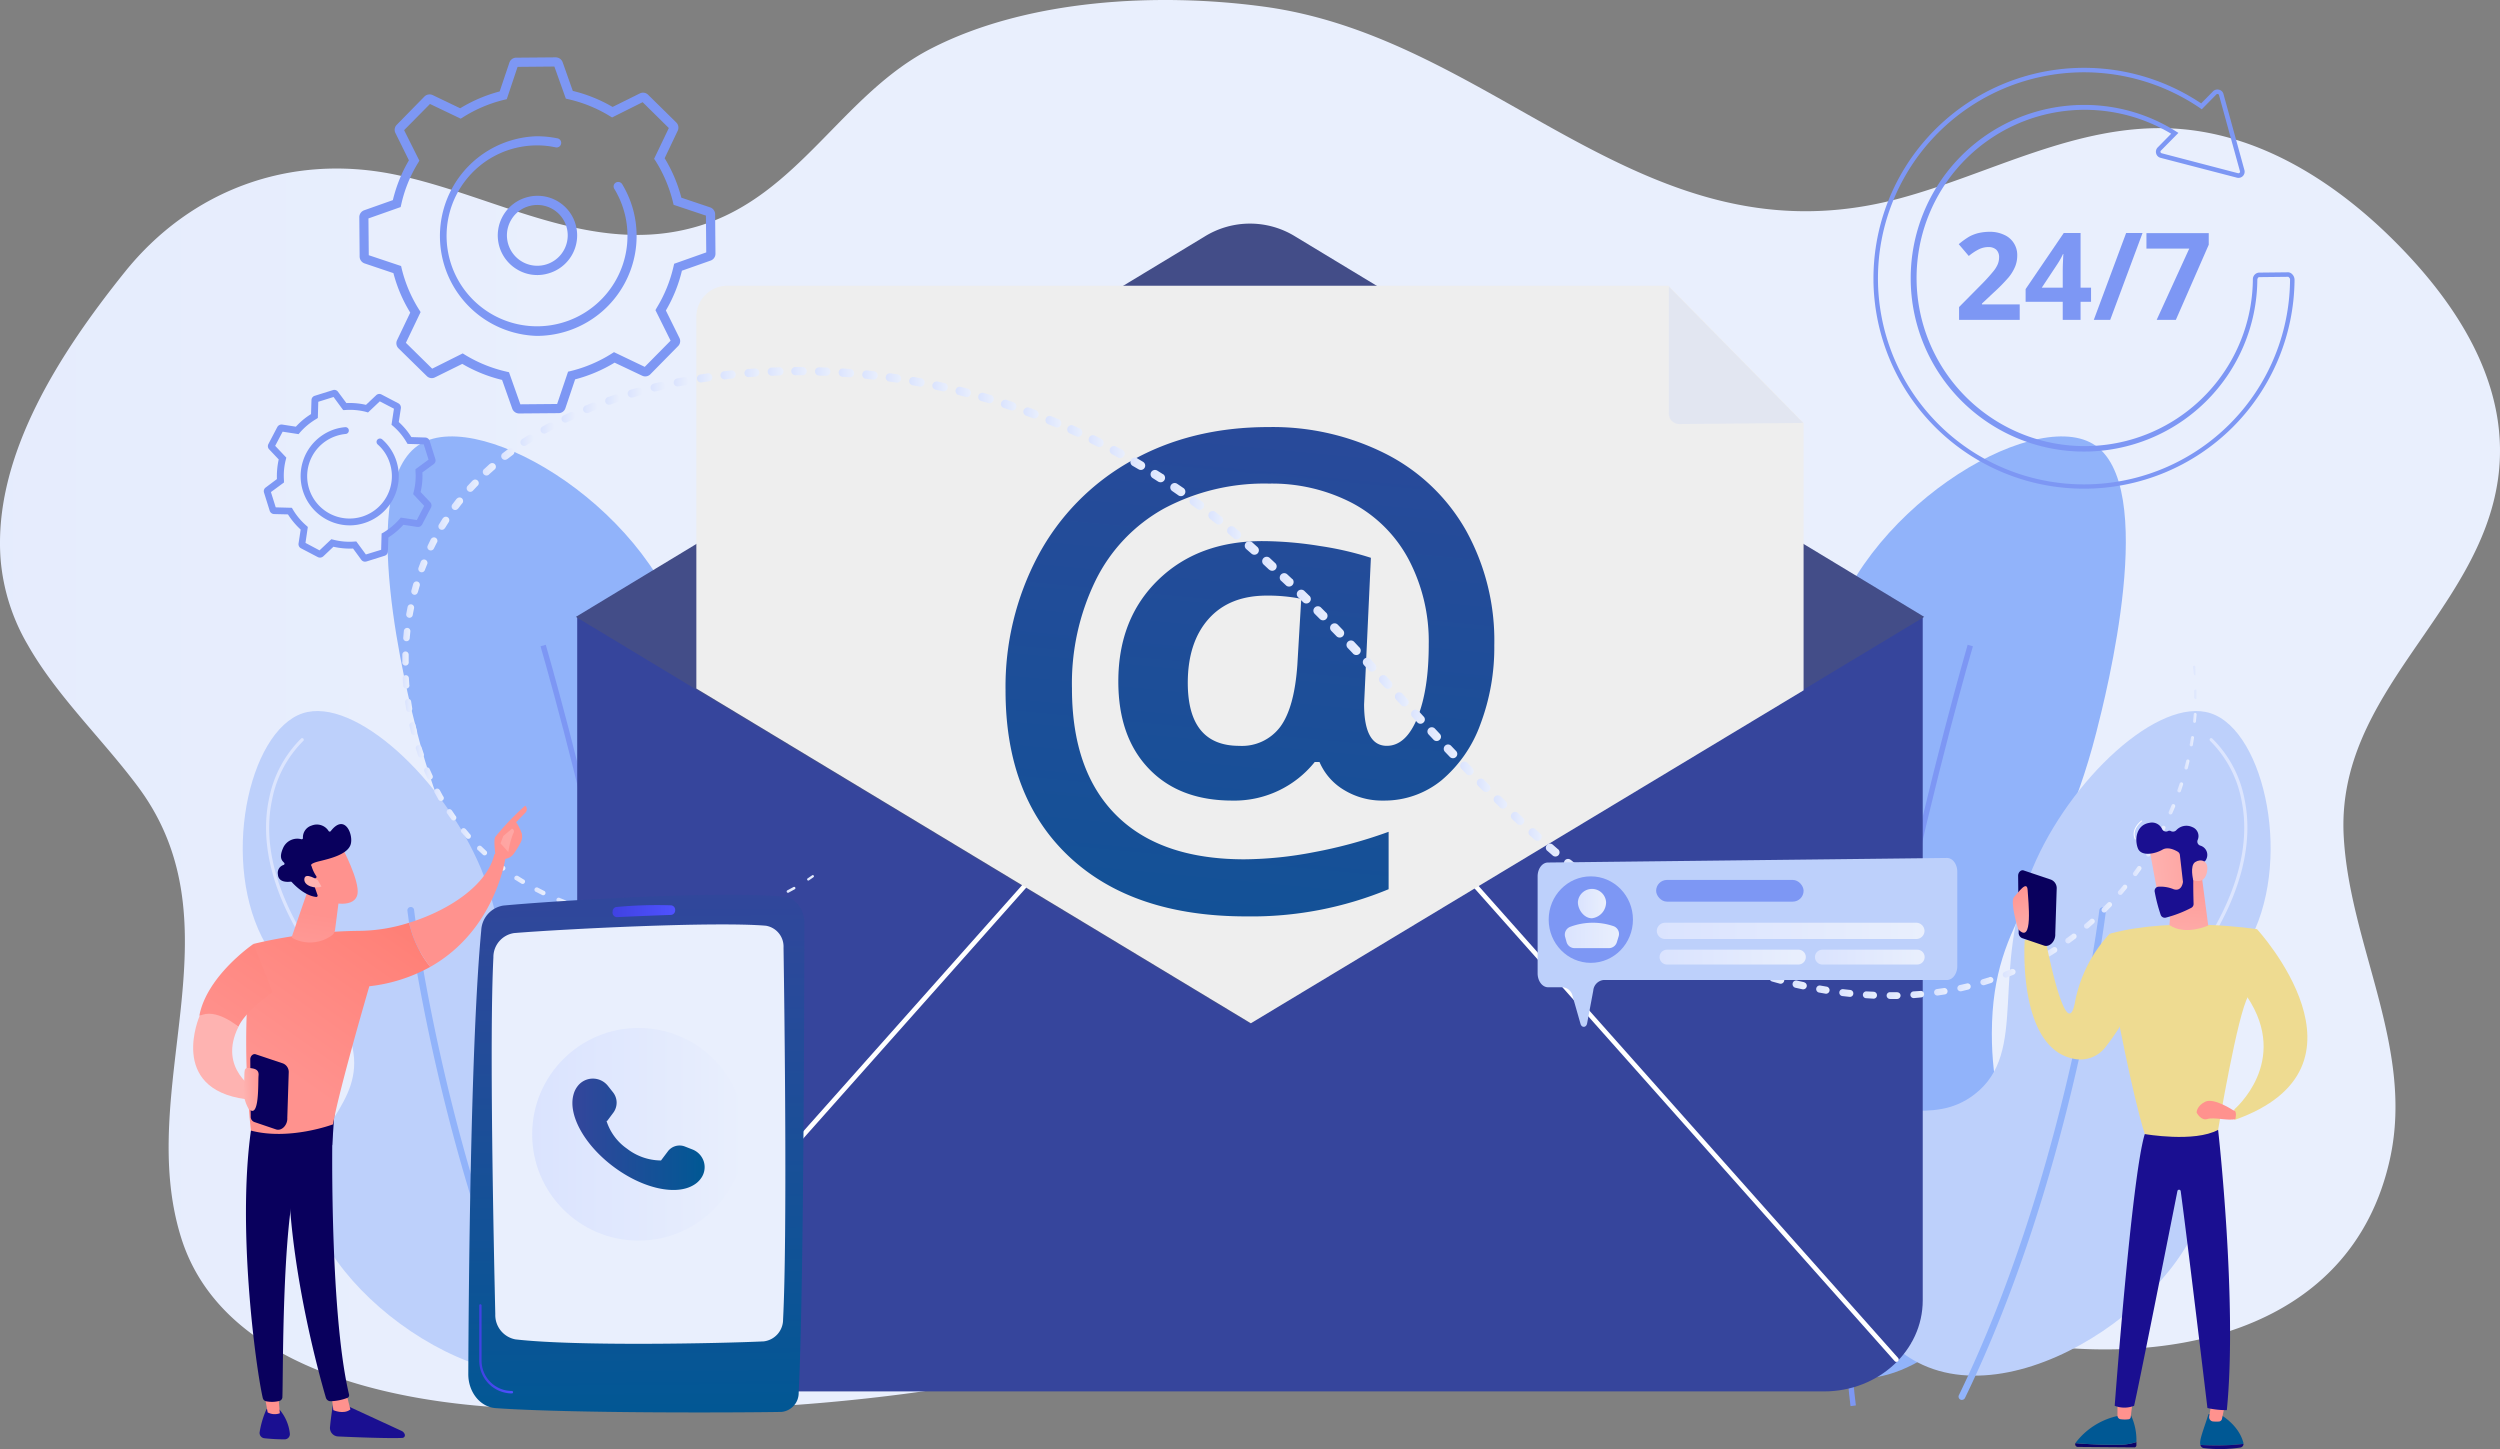 <svg xmlns="http://www.w3.org/2000/svg" xmlns:xlink="http://www.w3.org/1999/xlink" width="487.667" height="282.683" viewBox="0 0 487.667 282.683">
  <rect x="0" y="0" width="487.667" height="282.683" fill="#808080" stroke="none"/>
  <defs>
    <linearGradient id="linear-gradient" x1="-0.758" y1="2.587" x2="0.242" y2="2.587" gradientUnits="objectBoundingBox">
      <stop offset="0" stop-color="#dae3fe"/>
      <stop offset="1" stop-color="#e9effd"/>
    </linearGradient>
    <clipPath id="clip-path">
      <path id="Path_54392" data-name="Path 54392" d="M568,217.566l120.516,72.749L802.14,221.871V115.9H577.479Z" transform="translate(-568 -115.9)" fill="none"/>
    </clipPath>
    <linearGradient id="linear-gradient-2" x1="0.607" y1="-0.627" x2="0.367" y2="1.875" gradientUnits="objectBoundingBox">
      <stop offset="0" stop-color="#36459c"/>
      <stop offset="1" stop-color="#005894"/>
    </linearGradient>
    <linearGradient id="linear-gradient-3" x1="-0.01" y1="0.5" x2="0.984" y2="0.5" xlink:href="#linear-gradient"/>
    <linearGradient id="linear-gradient-4" x1="0.004" y1="0.49" x2="1.004" y2="0.49" xlink:href="#linear-gradient"/>
    <linearGradient id="linear-gradient-5" x1="0.008" y1="0.499" x2="0.988" y2="0.499" xlink:href="#linear-gradient"/>
    <linearGradient id="linear-gradient-6" x1="-0.002" y1="0.505" x2="1.008" y2="0.505" xlink:href="#linear-gradient"/>
    <linearGradient id="linear-gradient-7" x1="-0.002" y1="0.504" x2="1.006" y2="0.504" xlink:href="#linear-gradient"/>
    <linearGradient id="linear-gradient-8" x1="-0.002" y1="0.486" x2="1.015" y2="0.486" xlink:href="#linear-gradient"/>
    <linearGradient id="linear-gradient-9" x1="-0.007" y1="0.51" x2="0.998" y2="0.51" xlink:href="#linear-gradient"/>
    <linearGradient id="linear-gradient-10" x1="-0.014" y1="0.504" x2="0.998" y2="0.504" xlink:href="#linear-gradient"/>
    <linearGradient id="linear-gradient-11" x1="-0.003" y1="0.509" x2="0.998" y2="0.509" xlink:href="#linear-gradient"/>
    <linearGradient id="linear-gradient-12" x1="-0.025" y1="0.514" x2="0.998" y2="0.514" xlink:href="#linear-gradient"/>
    <linearGradient id="linear-gradient-13" x1="-0.004" y1="0.511" x2="1.001" y2="0.511" xlink:href="#linear-gradient"/>
    <linearGradient id="linear-gradient-14" x1="0.001" y1="0.51" x2="0.965" y2="0.51" xlink:href="#linear-gradient"/>
    <linearGradient id="linear-gradient-15" x1="0.001" y1="0.499" x2="1.002" y2="0.499" xlink:href="#linear-gradient"/>
    <linearGradient id="linear-gradient-16" x1="-0.001" y1="0.501" x2="1.001" y2="0.501" xlink:href="#linear-gradient"/>
    <linearGradient id="linear-gradient-17" x1="-0.001" y1="0.498" x2="1.001" y2="0.498" xlink:href="#linear-gradient"/>
    <linearGradient id="linear-gradient-18" x1="-0.017" y1="0.498" x2="0.998" y2="0.498" xlink:href="#linear-gradient"/>
    <linearGradient id="linear-gradient-19" x1="-0.001" y1="0.5" x2="0.998" y2="0.5" xlink:href="#linear-gradient"/>
    <linearGradient id="linear-gradient-20" x1="0" y1="0.512" x2="1" y2="0.512" xlink:href="#linear-gradient"/>
    <linearGradient id="linear-gradient-21" x1="0.002" y1="0.499" x2="1" y2="0.499" xlink:href="#linear-gradient"/>
    <linearGradient id="linear-gradient-22" x1="0.002" y1="0.5" x2="1" y2="0.5" xlink:href="#linear-gradient"/>
    <linearGradient id="linear-gradient-23" x1="0" y1="0.494" x2="1.002" y2="0.494" xlink:href="#linear-gradient"/>
    <linearGradient id="linear-gradient-24" x1="0.001" y1="0.492" x2="0.998" y2="0.492" xlink:href="#linear-gradient"/>
    <linearGradient id="linear-gradient-25" x1="0.001" y1="0.495" x2="0.998" y2="0.495" xlink:href="#linear-gradient"/>
    <linearGradient id="linear-gradient-26" x1="-0.003" y1="0.498" x2="1.002" y2="0.498" xlink:href="#linear-gradient"/>
    <linearGradient id="linear-gradient-27" x1="-0.011" y1="0.5" x2="1.01" y2="0.5" xlink:href="#linear-gradient"/>
    <linearGradient id="linear-gradient-28" x1="-0.002" y1="0.5" x2="0.999" y2="0.5" xlink:href="#linear-gradient"/>
    <linearGradient id="linear-gradient-29" x1="0" y1="0.493" x2="0.972" y2="0.493" xlink:href="#linear-gradient"/>
    <linearGradient id="linear-gradient-30" x1="-0.001" y1="0.501" x2="1" y2="0.501" xlink:href="#linear-gradient"/>
    <linearGradient id="linear-gradient-31" x1="0" y1="0.499" x2="1.036" y2="0.499" xlink:href="#linear-gradient"/>
    <linearGradient id="linear-gradient-32" x1="0.001" y1="0.501" x2="0.998" y2="0.501" xlink:href="#linear-gradient"/>
    <linearGradient id="linear-gradient-33" x1="0.001" y1="0.5" x2="1.003" y2="0.5" xlink:href="#linear-gradient"/>
    <linearGradient id="linear-gradient-34" x1="-0.001" y1="0.491" x2="1.002" y2="0.491" xlink:href="#linear-gradient"/>
    <linearGradient id="linear-gradient-35" x1="-0.001" y1="0.505" x2="1" y2="0.505" xlink:href="#linear-gradient"/>
    <linearGradient id="linear-gradient-36" x1="0.001" y1="0.502" x2="1.002" y2="0.502" xlink:href="#linear-gradient"/>
    <linearGradient id="linear-gradient-37" x1="-0.002" y1="0.514" x2="1.034" y2="0.514" xlink:href="#linear-gradient"/>
    <linearGradient id="linear-gradient-38" x1="0.003" y1="0.494" x2="1.001" y2="0.494" xlink:href="#linear-gradient"/>
    <linearGradient id="linear-gradient-39" x1="-0.001" y1="0.498" x2="0.997" y2="0.498" xlink:href="#linear-gradient"/>
    <linearGradient id="linear-gradient-40" x1="0.002" y1="0.5" x2="0.998" y2="0.5" xlink:href="#linear-gradient"/>
    <linearGradient id="linear-gradient-41" x1="-0.033" y1="0.486" x2="1" y2="0.486" xlink:href="#linear-gradient"/>
    <linearGradient id="linear-gradient-42" x1="-0.016" y1="0.491" x2="1.001" y2="0.491" xlink:href="#linear-gradient"/>
    <linearGradient id="linear-gradient-43" x1="-0.001" y1="0.5" x2="1" y2="0.5" xlink:href="#linear-gradient"/>
    <linearGradient id="linear-gradient-44" x1="0.004" y1="0.5" x2="1" y2="0.5" xlink:href="#linear-gradient"/>
    <linearGradient id="linear-gradient-45" x1="-0.002" y1="0.501" x2="0.999" y2="0.501" xlink:href="#linear-gradient"/>
    <linearGradient id="linear-gradient-46" x1="0.001" y1="0.5" x2="0.999" y2="0.5" xlink:href="#linear-gradient"/>
    <linearGradient id="linear-gradient-47" x1="0.003" y1="0.5" x2="0.998" y2="0.5" xlink:href="#linear-gradient"/>
    <linearGradient id="linear-gradient-48" x1="0.012" y1="0.507" x2="0.996" y2="0.507" xlink:href="#linear-gradient"/>
    <linearGradient id="linear-gradient-49" x1="0.013" y1="0.506" x2="1" y2="0.506" xlink:href="#linear-gradient"/>
    <linearGradient id="linear-gradient-50" x1="0.003" y1="0.507" x2="1.014" y2="0.507" xlink:href="#linear-gradient"/>
    <linearGradient id="linear-gradient-51" x1="-0.001" y1="0.501" x2="1" y2="0.501" xlink:href="#linear-gradient"/>
    <linearGradient id="linear-gradient-52" x1="-0.006" y1="0.479" x2="0.967" y2="0.479" xlink:href="#linear-gradient"/>
    <linearGradient id="linear-gradient-53" x1="0.004" y1="0.496" x2="0.987" y2="0.496" xlink:href="#linear-gradient"/>
    <linearGradient id="linear-gradient-54" x1="0.011" y1="0.508" x2="0.997" y2="0.508" xlink:href="#linear-gradient"/>
    <linearGradient id="linear-gradient-55" x1="-0.002" y1="0.503" x2="1" y2="0.503" xlink:href="#linear-gradient"/>
    <linearGradient id="linear-gradient-56" x1="-0.001" y1="0.52" x2="1.022" y2="0.52" xlink:href="#linear-gradient"/>
    <linearGradient id="linear-gradient-57" x1="-0.001" y1="0.502" x2="0.999" y2="0.502" xlink:href="#linear-gradient"/>
    <linearGradient id="linear-gradient-58" x1="0.001" y1="0.5" x2="1.001" y2="0.5" xlink:href="#linear-gradient"/>
    <linearGradient id="linear-gradient-59" x1="-0.025" y1="0.489" x2="0.999" y2="0.489" xlink:href="#linear-gradient"/>
    <linearGradient id="linear-gradient-60" x1="-0.003" y1="0.493" x2="0.975" y2="0.493" xlink:href="#linear-gradient"/>
    <linearGradient id="linear-gradient-61" x1="-0.002" y1="0.501" x2="0.997" y2="0.501" xlink:href="#linear-gradient"/>
    <linearGradient id="linear-gradient-62" x1="0.002" y1="0.488" x2="0.975" y2="0.488" xlink:href="#linear-gradient"/>
    <linearGradient id="linear-gradient-63" x1="-0.002" y1="0.51" x2="1.019" y2="0.51" xlink:href="#linear-gradient"/>
    <linearGradient id="linear-gradient-64" x1="0" y1="0.502" x2="1.002" y2="0.502" xlink:href="#linear-gradient"/>
    <linearGradient id="linear-gradient-65" x1="0.001" y1="0.501" x2="0.998" y2="0.501" xlink:href="#linear-gradient"/>
    <linearGradient id="linear-gradient-66" x1="0.001" y1="0.503" x2="1.004" y2="0.503" xlink:href="#linear-gradient"/>
    <linearGradient id="linear-gradient-67" x1="-0.002" y1="0.503" x2="1.001" y2="0.503" xlink:href="#linear-gradient"/>
    <linearGradient id="linear-gradient-68" x1="0" y1="0.488" x2="0.959" y2="0.488" xlink:href="#linear-gradient"/>
    <linearGradient id="linear-gradient-69" x1="0.001" y1="0.499" x2="0.999" y2="0.499" xlink:href="#linear-gradient"/>
    <linearGradient id="linear-gradient-70" x1="0.002" y1="0.5" x2="0.991" y2="0.5" xlink:href="#linear-gradient"/>
    <linearGradient id="linear-gradient-71" x1="0" y1="0.509" x2="1.001" y2="0.509" xlink:href="#linear-gradient"/>
    <linearGradient id="linear-gradient-72" x1="0.003" y1="0.498" x2="0.999" y2="0.498" xlink:href="#linear-gradient"/>
    <linearGradient id="linear-gradient-73" x1="0.003" y1="0.501" x2="1.001" y2="0.501" xlink:href="#linear-gradient"/>
    <linearGradient id="linear-gradient-74" x1="-0.002" y1="0.497" x2="0.997" y2="0.497" xlink:href="#linear-gradient"/>
    <linearGradient id="linear-gradient-75" x1="0.001" y1="0.502" x2="1.004" y2="0.502" xlink:href="#linear-gradient"/>
    <linearGradient id="linear-gradient-76" x1="-0.002" y1="0.501" x2="0.999" y2="0.501" xlink:href="#linear-gradient"/>
    <linearGradient id="linear-gradient-77" x1="-0.002" y1="0.504" x2="1.001" y2="0.504" xlink:href="#linear-gradient"/>
    <linearGradient id="linear-gradient-78" x1="-0.003" y1="0.503" x2="0.999" y2="0.503" xlink:href="#linear-gradient"/>
    <linearGradient id="linear-gradient-79" x1="0.002" y1="0.503" x2="1.002" y2="0.503" xlink:href="#linear-gradient"/>
    <linearGradient id="linear-gradient-80" x1="0" y1="0.5" x2="0.956" y2="0.5" xlink:href="#linear-gradient"/>
    <linearGradient id="linear-gradient-81" x1="0" y1="0.5" x2="1.001" y2="0.5" xlink:href="#linear-gradient"/>
    <linearGradient id="linear-gradient-82" x1="-0.001" y1="0.5" x2="1.001" y2="0.5" xlink:href="#linear-gradient"/>
    <linearGradient id="linear-gradient-83" x1="0.003" y1="0.502" x2="1" y2="0.502" xlink:href="#linear-gradient"/>
    <linearGradient id="linear-gradient-84" x1="0.001" y1="0.499" x2="0.998" y2="0.499" xlink:href="#linear-gradient"/>
    <linearGradient id="linear-gradient-85" x1="0.001" y1="0.495" x2="0.999" y2="0.495" xlink:href="#linear-gradient"/>
    <linearGradient id="linear-gradient-86" x1="0.003" y1="0.499" x2="1.001" y2="0.499" xlink:href="#linear-gradient"/>
    <linearGradient id="linear-gradient-87" x1="0" y1="0.498" x2="1.001" y2="0.498" xlink:href="#linear-gradient"/>
    <linearGradient id="linear-gradient-88" x1="0.001" y1="0.5" x2="0.999" y2="0.5" xlink:href="#linear-gradient"/>
    <linearGradient id="linear-gradient-89" x1="-0.001" y1="0.498" x2="1.017" y2="0.498" xlink:href="#linear-gradient"/>
    <linearGradient id="linear-gradient-90" x1="0" y1="0.494" x2="0.997" y2="0.494" xlink:href="#linear-gradient"/>
    <linearGradient id="linear-gradient-91" x1="0.002" y1="0.495" x2="1.001" y2="0.495" xlink:href="#linear-gradient"/>
    <linearGradient id="linear-gradient-92" x1="0.001" y1="0.491" x2="1.003" y2="0.491" xlink:href="#linear-gradient"/>
    <linearGradient id="linear-gradient-93" x1="0.038" y1="0.479" x2="1.004" y2="0.479" xlink:href="#linear-gradient"/>
    <linearGradient id="linear-gradient-94" x1="0" y1="0.493" x2="1.001" y2="0.493" xlink:href="#linear-gradient"/>
    <linearGradient id="linear-gradient-95" x1="0" y1="0.492" x2="1.001" y2="0.492" xlink:href="#linear-gradient"/>
    <linearGradient id="linear-gradient-96" x1="0.002" y1="0.488" x2="1.005" y2="0.488" xlink:href="#linear-gradient"/>
    <linearGradient id="linear-gradient-97" x1="0.001" y1="0.491" x2="0.999" y2="0.491" xlink:href="#linear-gradient"/>
    <linearGradient id="linear-gradient-98" x1="0.001" y1="0.471" x2="1.014" y2="0.471" xlink:href="#linear-gradient"/>
    <linearGradient id="linear-gradient-99" x1="-0.001" y1="0.491" x2="1" y2="0.491" xlink:href="#linear-gradient"/>
    <linearGradient id="linear-gradient-100" x1="0.006" y1="0.497" x2="1.001" y2="0.497" xlink:href="#linear-gradient"/>
    <linearGradient id="linear-gradient-101" x1="0.002" y1="0.492" x2="1.002" y2="0.492" xlink:href="#linear-gradient"/>
    <linearGradient id="linear-gradient-102" x1="-0.007" y1="0.475" x2="0.991" y2="0.475" xlink:href="#linear-gradient"/>
    <linearGradient id="linear-gradient-103" x1="0.004" y1="0.497" x2="0.993" y2="0.497" xlink:href="#linear-gradient"/>
    <linearGradient id="linear-gradient-104" x1="-0.005" y1="0.494" x2="1" y2="0.494" xlink:href="#linear-gradient"/>
    <linearGradient id="linear-gradient-105" x1="-0.001" y1="0.499" x2="0.996" y2="0.499" xlink:href="#linear-gradient"/>
    <linearGradient id="linear-gradient-106" x1="-0.003" y1="0.496" x2="1.002" y2="0.496" xlink:href="#linear-gradient"/>
    <linearGradient id="linear-gradient-107" x1="0" y1="0.497" x2="0.997" y2="0.497" xlink:href="#linear-gradient"/>
    <linearGradient id="linear-gradient-108" x1="0" y1="0.485" x2="0.973" y2="0.485" xlink:href="#linear-gradient"/>
    <linearGradient id="linear-gradient-109" x1="0" y1="0.494" x2="0.996" y2="0.494" xlink:href="#linear-gradient"/>
    <linearGradient id="linear-gradient-110" x1="0" y1="0.495" x2="1.003" y2="0.495" xlink:href="#linear-gradient"/>
    <linearGradient id="linear-gradient-111" x1="-0.001" y1="0.509" x2="1.032" y2="0.509" xlink:href="#linear-gradient"/>
    <linearGradient id="linear-gradient-112" x1="0.026" y1="0.501" x2="1.002" y2="0.501" xlink:href="#linear-gradient"/>
    <linearGradient id="linear-gradient-113" x1="0" y1="0.487" x2="0.998" y2="0.487" xlink:href="#linear-gradient"/>
    <linearGradient id="linear-gradient-114" x1="0.004" y1="0.496" x2="0.997" y2="0.496" xlink:href="#linear-gradient"/>
    <linearGradient id="linear-gradient-115" x1="-0.014" y1="0.494" x2="1.002" y2="0.494" xlink:href="#linear-gradient"/>
    <linearGradient id="linear-gradient-116" x1="0" y1="0.505" x2="1.023" y2="0.505" xlink:href="#linear-gradient"/>
    <linearGradient id="linear-gradient-117" x1="0.001" y1="0.501" x2="0.996" y2="0.501" xlink:href="#linear-gradient"/>
    <linearGradient id="linear-gradient-118" x1="-0.003" y1="0.495" x2="0.999" y2="0.495" xlink:href="#linear-gradient"/>
    <linearGradient id="linear-gradient-119" x1="-0.001" y1="0.497" x2="1.001" y2="0.497" xlink:href="#linear-gradient"/>
    <linearGradient id="linear-gradient-120" x1="0.003" y1="0.5" x2="0.998" y2="0.5" xlink:href="#linear-gradient"/>
    <linearGradient id="linear-gradient-121" x1="0.001" y1="0.504" x2="1.003" y2="0.504" xlink:href="#linear-gradient"/>
    <linearGradient id="linear-gradient-122" x1="0.002" y1="0.5" x2="1.001" y2="0.5" xlink:href="#linear-gradient"/>
    <linearGradient id="linear-gradient-123" x1="0.041" y1="0.479" x2="1.001" y2="0.479" xlink:href="#linear-gradient"/>
    <linearGradient id="linear-gradient-124" x1="0.003" y1="0.502" x2="1.001" y2="0.502" xlink:href="#linear-gradient"/>
    <linearGradient id="linear-gradient-125" x1="-0.017" y1="0.505" x2="0.996" y2="0.505" xlink:href="#linear-gradient"/>
    <linearGradient id="linear-gradient-126" x1="-0.026" y1="0.506" x2="1.002" y2="0.506" xlink:href="#linear-gradient"/>
    <linearGradient id="linear-gradient-127" x1="3.639" y1="-12.816" x2="-0.055" y2="11.036" gradientUnits="objectBoundingBox">
      <stop offset="0" stop-color="#09005d"/>
      <stop offset="1" stop-color="#1a0f91"/>
    </linearGradient>
    <linearGradient id="linear-gradient-128" x1="-52.546" y1="-0.847" x2="-53.052" y2="2.393" gradientUnits="objectBoundingBox">
      <stop offset="0" stop-color="#ff928e"/>
      <stop offset="1" stop-color="#feb3b1"/>
    </linearGradient>
    <linearGradient id="linear-gradient-129" x1="-10.095" y1="-5.271" x2="-12.612" y2="17.342" xlink:href="#linear-gradient-127"/>
    <linearGradient id="linear-gradient-130" x1="-45.555" y1="-0.224" x2="-46.069" y2="2.54" xlink:href="#linear-gradient-128"/>
    <linearGradient id="linear-gradient-131" x1="-24.114" y1="0.914" x2="-24.03" y2="-0.171" xlink:href="#linear-gradient-127"/>
    <linearGradient id="linear-gradient-132" x1="0.542" y1="-0.072" x2="0.484" y2="1.324" xlink:href="#linear-gradient-128"/>
    <linearGradient id="linear-gradient-133" x1="-73.428" y1="-0.149" x2="-75.182" y2="2.989" xlink:href="#linear-gradient-128"/>
    <linearGradient id="linear-gradient-134" x1="-257.379" y1="-10.488" x2="-258.036" y2="-10.134" xlink:href="#linear-gradient-127"/>
    <linearGradient id="linear-gradient-135" x1="0.423" y1="0.008" x2="0.599" y2="1.002" xlink:href="#linear-gradient-128"/>
    <linearGradient id="linear-gradient-136" x1="2.504" y1="0.131" x2="-0.053" y2="0.564" xlink:href="#linear-gradient-128"/>
    <linearGradient id="linear-gradient-137" x1="-104.285" y1="-49.073" x2="-103.258" y2="-49.073" xlink:href="#linear-gradient-127"/>
    <linearGradient id="linear-gradient-138" x1="-488.501" y1="-225.638" x2="-485.38" y2="-228.012" xlink:href="#linear-gradient-128"/>
    <linearGradient id="linear-gradient-139" x1="0.001" y1="0.498" x2="0.998" y2="0.498" xlink:href="#linear-gradient"/>
    <linearGradient id="linear-gradient-140" x1="0" y1="0.499" x2="1" y2="0.499" xlink:href="#linear-gradient"/>
    <linearGradient id="linear-gradient-141" x1="0" y1="0.5" x2="1" y2="0.5" xlink:href="#linear-gradient"/>
    <linearGradient id="linear-gradient-142" x1="0" y1="0.498" x2="1" y2="0.498" xlink:href="#linear-gradient"/>
    <linearGradient id="linear-gradient-143" x1="0" y1="0.498" x2="1" y2="0.498" xlink:href="#linear-gradient"/>
    <linearGradient id="linear-gradient-144" x1="0.497" y1="-0.098" x2="0.503" y2="1.034" xlink:href="#linear-gradient-2"/>
    <linearGradient id="linear-gradient-145" y1="0.499" x2="1" y2="0.499" gradientUnits="objectBoundingBox">
      <stop offset="0" stop-color="#4042e2"/>
      <stop offset="1" stop-color="#4f52ff"/>
    </linearGradient>
    <linearGradient id="linear-gradient-146" x1="0" y1="0.5" x2="1" y2="0.5" xlink:href="#linear-gradient"/>
    <linearGradient id="linear-gradient-147" x1="0" y1="0.5" x2="1" y2="0.5" xlink:href="#linear-gradient-2"/>
    <linearGradient id="linear-gradient-148" x1="0" y1="0.5" x2="1" y2="0.5" xlink:href="#linear-gradient-145"/>
    <linearGradient id="linear-gradient-149" x1="18.764" y1="-0.486" x2="15.931" y2="6.019" xlink:href="#linear-gradient-127"/>
    <linearGradient id="linear-gradient-150" x1="70.917" y1="0.501" x2="71.918" y2="0.501" xlink:href="#linear-gradient-128"/>
    <linearGradient id="linear-gradient-151" x1="21.603" y1="0.946" x2="22.272" y2="0.099" xlink:href="#linear-gradient-127"/>
    <linearGradient id="linear-gradient-152" x1="47.154" y1="-2.227" x2="40.146" y2="5.393" xlink:href="#linear-gradient-127"/>
    <linearGradient id="linear-gradient-153" x1="82.089" y1="0.5" x2="83.09" y2="0.5" xlink:href="#linear-gradient-128"/>
    <linearGradient id="linear-gradient-154" x1="15.126" y1="0.917" x2="15.597" y2="0.085" xlink:href="#linear-gradient-127"/>
    <linearGradient id="linear-gradient-155" x1="6.313" y1="2.511" x2="5.441" y2="3.915" gradientUnits="objectBoundingBox">
      <stop offset="0" stop-color="#fe7062"/>
      <stop offset="1" stop-color="#ff928e"/>
    </linearGradient>
    <linearGradient id="linear-gradient-156" x1="13.856" y1="0.5" x2="14.856" y2="0.5" xlink:href="#linear-gradient-128"/>
    <linearGradient id="linear-gradient-157" x1="237.771" y1="1.604" x2="239.769" y2="4.273" xlink:href="#linear-gradient-128"/>
    <linearGradient id="linear-gradient-158" x1="-5.753" y1="4.711" x2="4.695" y2="-2.178" xlink:href="#linear-gradient-128"/>
    <linearGradient id="linear-gradient-159" x1="15.649" y1="5.735" x2="13.458" y2="9.315" xlink:href="#linear-gradient-155"/>
    <linearGradient id="linear-gradient-160" x1="0.501" y1="0.446" x2="0.085" y2="3.359" xlink:href="#linear-gradient-128"/>
    <linearGradient id="linear-gradient-161" x1="-68.014" y1="23.054" x2="-69.207" y2="20.837" xlink:href="#linear-gradient-128"/>
    <linearGradient id="linear-gradient-162" x1="-31.521" y1="-78.743" x2="-29.503" y2="-81.063" xlink:href="#linear-gradient-127"/>
    <linearGradient id="linear-gradient-163" x1="-222.348" y1="110.22" x2="-226.234" y2="99.444" xlink:href="#linear-gradient-128"/>
    <linearGradient id="linear-gradient-164" x1="22.851" y1="1.185" x2="21.276" y2="0.256" xlink:href="#linear-gradient-128"/>
    <linearGradient id="linear-gradient-165" x1="-254.79" y1="-5.841" x2="-255.449" y2="-5.487" xlink:href="#linear-gradient-127"/>
    <linearGradient id="linear-gradient-166" x1="1.291" y1="0.272" x2="0.064" y2="0.592" xlink:href="#linear-gradient-128"/>
  </defs>
  <g id="Group_29001" data-name="Group 29001" transform="translate(-239 -465.757)">
    <g id="Group_29000" data-name="Group 29000" transform="translate(239 465.757)">
      <g id="Group_28999" data-name="Group 28999">
        <g id="Group_28998" data-name="Group 28998">
          <g id="Group_28997" data-name="Group 28997">
            <g id="Group_28996" data-name="Group 28996">
              <g id="Illustration">
                <path id="Path_54350" data-name="Path 54350" d="M5.466,125.85c5.675,10,14.654,18.437,21.59,27.786,20.024,27.047-.8,58.7,8.327,87.859,7.958,25.395,41.071,32.222,65.27,33.244,40.766,1.739,81.511-.87,120.82-11.915,27.286-7.675,54.594-17.741,83.359-18.35,29.4-.609,57.051,11.2,85.446,16.763,31.2,6.131,68.487-.522,76.01-35.353,4.653-21.568-7.892-41.44-9.066-62.682-1.544-28.112,26.482-43.549,30.113-69.835,2.283-16.567-6.262-31.4-17.394-43.375C458.178,37.338,442.35,26.163,424.2,25.119c-18.959-1.087-35.9,8.871-53.638,13.632-49.833,13.371-78.119-31.2-123.973-37.418-20.677-2.8-46.093-1.478-64.878,8.153-17.459,8.936-25.916,28.83-45.506,34.679C115.459,50.34,96.5,37.99,76.8,34.033,56.408,29.946,37.144,37.208,24.382,53.1,12.01,68.516-1.383,88.823.161,109.174A39.417,39.417,0,0,0,5.466,125.85Z" transform="translate(-0.039 -0.037)" fill="url(#linear-gradient)"/>
                <path id="Path_54351" data-name="Path 54351" d="M402.362,575.053c-12.176,2.435-27.7-10.806-32.7-25.286-5.131-14.915,4.3-21.155,4.218-41.832-.065-23.481-12.284-27.025-20.372-58.682-1.826-7.131-12.371-48.485.7-56.225,12.089-7.153,46.071,13.393,52.007,39.7,4.261,18.763-8.871,26.656-3.848,48.506,4.392,19.176,15.937,19.459,20.372,37.94C428.126,541.7,418.321,571.879,402.362,575.053Z" transform="translate(-272.158 -306.46)" fill="#91b3fa"/>
                <path id="Path_54352" data-name="Path 54352" d="M508.873,727.02c3.283-25.308-3.109-64.335-9.066-92.643-6.414-30.635-13.719-55.616-13.784-55.877l-1.022.3c.065.261,7.371,25.2,13.784,55.79,5.914,28.221,12.306,67.139,9.045,92.295Z" transform="translate(-379.56 -452.73)" fill="#7d97f4"/>
                <path id="Path_54353" data-name="Path 54353" d="M286.667,765.041c15.937-8.305,21.394-36.831,12.328-46.093-6.109-6.283-14.893.326-23.373-6.175-10.828-8.305-2.87-23.916-11.371-44.158-7.24-17.241-24.59-33.548-34.744-30.2-10.61,3.5-16.22,29.482-7.153,45.136,5.914,10.154,14.937,10.654,16.894,20.133,2.283,10.98-8.7,15.98-8.762,26.612C230.377,749.431,265.556,776.043,286.667,765.041Z" transform="translate(-170.465 -499.275)" fill="#bdd0fb"/>
                <path id="Path_54354" data-name="Path 54354" d="M393.7,910.123a.456.456,0,0,0,.283-.065.631.631,0,0,0,.3-.848c-21.155-43.571-27.351-94.1-27.395-94.6a.657.657,0,1,0-1.3.152c.065.5,6.283,51.246,27.525,95.013a.652.652,0,0,0,.587.348Z" transform="translate(-286.104 -637.051)" fill="#91b3fa"/>
                <path id="Path_54355" data-name="Path 54355" d="M251.042,708.91a.348.348,0,0,0,.2-.065.3.3,0,0,0,.043-.435c-6.675-8.566-14.067-21.416-11.393-34.092a22.046,22.046,0,0,1,6.088-11.5.316.316,0,0,0-.413-.478,22.645,22.645,0,0,0-6.283,11.849c-1.5,7.131-.717,18.916,11.523,34.613A.283.283,0,0,0,251.042,708.91Z" transform="translate(-186.824 -518.284)" fill="#dce5fe"/>
                <path id="Path_54356" data-name="Path 54356" d="M539.958,1050.937a.348.348,0,0,0,.261-.13c10.24-14.958,13.741-26.525,10.393-34.374-3-6.958-10.523-8.262-10.61-8.262a.282.282,0,0,0-.348.239.326.326,0,0,0,.261.37c.065,0,7.284,1.261,10.132,7.914,3.261,7.631-.217,19-10.349,33.765a.3.3,0,0,0,.087.435A.24.24,0,0,0,539.958,1050.937Z" transform="translate(-422.32 -788.976)" fill="#f0f0f0"/>
                <path id="Path_54357" data-name="Path 54357" d="M1577.51,575.053c12.154,2.435,27.677-10.806,32.678-25.286,5.153-14.915-4.283-21.155-4.218-41.832.087-23.481,12.306-27.025,20.394-58.682,1.826-7.131,12.371-48.485-.718-56.225-12.088-7.153-46.049,13.393-52.007,39.7-4.24,18.763,8.892,26.656,3.87,48.506-4.392,19.176-15.959,19.459-20.372,37.94C1551.746,541.7,1561.552,571.879,1577.51,575.053Z" transform="translate(-1217.427 -306.46)" fill="#91b3fa"/>
                <path id="Path_54358" data-name="Path 54358" d="M1657.085,727.02c-3.283-25.308,3.109-64.335,9.045-92.643,6.436-30.635,13.741-55.616,13.806-55.877l1.022.3c-.087.261-7.371,25.2-13.785,55.79-5.936,28.221-12.306,67.139-9.045,92.295Z" transform="translate(-1296.111 -452.73)" fill="#7d97f4"/>
                <path id="Path_54359" data-name="Path 54359" d="M1660.451,765.041c-15.937-8.305-21.394-36.831-12.349-46.093,6.131-6.283,14.915.326,23.394-6.175,10.806-8.305,2.848-23.916,11.371-44.158,7.218-17.241,24.59-33.548,34.744-30.2,10.61,3.5,16.2,29.482,7.131,45.136-5.892,10.154-14.915,10.654-16.872,20.133-2.283,10.98,8.7,15.98,8.762,26.612C1716.741,749.431,1681.541,776.043,1660.451,765.041Z" transform="translate(-1286.366 -499.275)" fill="#bdd0fb"/>
                <path id="Path_54360" data-name="Path 54360" d="M1757.86,910.087a.413.413,0,0,1-.283-.065.631.631,0,0,1-.3-.848c21.133-43.571,27.33-94.1,27.395-94.6a.646.646,0,1,1,1.283.152c-.043.5-6.283,51.246-27.5,95.013a.7.7,0,0,1-.587.348Z" transform="translate(-1375.165 -637.015)" fill="#91b3fa"/>
                <path id="Path_54361" data-name="Path 54361" d="M1958.532,708.91a.312.312,0,0,1-.261-.5c6.675-8.566,14.067-21.416,11.415-34.091a22.046,22.046,0,0,0-6.088-11.5.348.348,0,0,1-.043-.457.326.326,0,0,1,.435-.022,22.421,22.421,0,0,1,6.305,11.849c1.5,7.131.717,18.916-11.523,34.613A.283.283,0,0,1,1958.532,708.91Z" transform="translate(-1532.462 -518.284)" fill="#dce5fe"/>
                <path id="Path_54362" data-name="Path 54362" d="M1671.218,1050.952a.3.3,0,0,1-.261-.13c-10.262-14.959-13.741-26.525-10.393-34.374,2.979-6.957,10.523-8.262,10.61-8.262a.3.3,0,0,1,.348.239.326.326,0,0,1-.261.37c-.065,0-7.284,1.261-10.132,7.914-3.261,7.631.217,19,10.349,33.765a.326.326,0,0,1-.087.435A.261.261,0,0,1,1671.218,1050.952Z" transform="translate(-1298.569 -788.99)" fill="#f0f0f0"/>
                <path id="Path_54363" data-name="Path 54363" d="M517.9,553.2V686.587c0,9.806,8.632,17.763,19.263,17.763H761.106c10.654,0,19.263-7.958,19.263-17.763V553.2H517.9Z" transform="translate(-405.307 -432.931)" fill="#36459c"/>
                <path id="Path_54364" data-name="Path 54364" d="M713.944,237.6l-56.921-34.439a16.77,16.77,0,0,0-17.654,0l-56.921,34.418L516.7,277.367l65.748,39.679L648.2,356.7,713.944,317l65.77-39.636Z" transform="translate(-404.367 -157.033)" fill="#434d88"/>
                <g id="Group_28992" data-name="Group 28992" transform="translate(117.282 172.463)">
                  <path id="Path_54365" data-name="Path 54365" d="M539.928,886.457a.521.521,0,0,1-.3-.109.457.457,0,0,1-.044-.652l82.011-92.273a.457.457,0,0,1,.652-.043.478.478,0,0,1,.044.652l-82.011,92.273A.456.456,0,0,1,539.928,886.457Z" transform="translate(-539.463 -793.263)" fill="#fff"/>
                  <path id="Path_54366" data-name="Path 54366" d="M1404.639,886.463a.436.436,0,0,1-.348-.152l-82.011-92.273a.456.456,0,0,1,.043-.652.435.435,0,0,1,.63.043l82.011,92.273a.479.479,0,0,1-.022.652A.523.523,0,0,1,1404.639,886.463Z" transform="translate(-1151.988 -793.269)" fill="#fff"/>
                </g>
                <g id="Group_28995" data-name="Group 28995" transform="translate(123.486 25.191)" clip-path="url(#clip-path)">
                  <path id="Path_54389" data-name="Path 54389" d="M814.434,256.4H630.714a6.062,6.062,0,0,0-5.914,6.044V411.551H840.785V283.164Z" transform="translate(-612.451 -225.852)" fill="#eee"/>
                  <path id="Path_54390" data-name="Path 54390" d="M1523.5,283.79l-24.112.217a2.065,2.065,0,0,1-1.587-.7,2.23,2.23,0,0,1-.5-1.7V257.2Z" transform="translate(-1295.251 -226.479)" fill="#e2e6f1"/>
                  <path id="Path_54391" data-name="Path 54391" d="M997.539,425.771a42.326,42.326,0,0,1-2.7,15.372,25.671,25.671,0,0,1-7.588,10.958,17.618,17.618,0,0,1-11.371,3.957,14.253,14.253,0,0,1-7.653-2.065,11.714,11.714,0,0,1-4.783-5.457h-.935a20.084,20.084,0,0,1-16.067,7.523c-6.892,0-12.306-2.065-16.285-6.218s-5.957-9.806-5.957-17.024q0-12.284,7.827-19.85t20.437-7.523a72.29,72.29,0,0,1,11.067.957,62.3,62.3,0,0,1,9.936,2.3l-1.326,28.569c0,5.392,1.478,8.11,4.435,8.11,2.479,0,4.479-1.826,5.957-5.457s2.218-8.392,2.218-14.285a34.3,34.3,0,0,0-3.914-16.611,26.569,26.569,0,0,0-11-11,33.964,33.964,0,0,0-16.22-3.8,41.59,41.59,0,0,0-20.481,4.848,32.347,32.347,0,0,0-13.349,14,45.779,45.779,0,0,0-4.631,21.09q0,16.111,8.61,24.721t24.96,8.632a73.722,73.722,0,0,0,13.61-1.391,91.211,91.211,0,0,0,14.589-3.979v11.2a69.819,69.819,0,0,1-27.743,5.305q-22.177,0-34.592-11.675T902.2,434.511a54.368,54.368,0,0,1,6.327-26.177,45.969,45.969,0,0,1,18.046-18.459q11.719-6.675,26.938-6.675a48.864,48.864,0,0,1,22.938,5.262A37.435,37.435,0,0,1,992.038,403.4,44.254,44.254,0,0,1,997.539,425.771Zm-59.791,7.284q0,12.328,10.045,12.328a9.327,9.327,0,0,0,8-3.718c1.826-2.479,2.935-6.479,3.327-12.045l.761-12.915a33.137,33.137,0,0,0-6.718-.63q-7.305,0-11.349,4.544T937.748,433.054Z" transform="translate(-829.538 -325.084)" fill="url(#linear-gradient-2)"/>
                </g>
                <path id="Path_54393" data-name="Path 54393" d="M1680.89,102.437a41.079,41.079,0,0,1,63.922-34.613l2.326-2.37a1.2,1.2,0,0,1,1.152-.3,1.153,1.153,0,0,1,.87.826l4.088,14.85a1.2,1.2,0,0,1-1.479,1.478l-14.893-3.87a1.2,1.2,0,0,1-.848-.848,1.217,1.217,0,0,1,.3-1.174l2.631-2.674a32.8,32.8,0,1,0,15.937,28.417,1.3,1.3,0,0,1,1.174-1.326l5.74-.065a1.209,1.209,0,0,1,.826.457l.043.043a1.566,1.566,0,0,1,.348,1,41.073,41.073,0,0,1-82.141.174Zm71.51-21.285c0-.043,0-.065-.022-.087l-4.088-14.85a.283.283,0,0,0-.218-.217.326.326,0,0,0-.3.087l-2.848,2.892-.3-.217a40.192,40.192,0,1,0,17.524,33.5h0a.588.588,0,0,0-.087-.37l-.065-.065c-.043-.043-.13-.152-.2-.174l-5.7.065c-.13,0-.3.239-.326.457a33.81,33.81,0,1,1-34.2-34.048,33.46,33.46,0,0,1,18.328,5.153l.479.3-3.414,3.457a.3.3,0,0,0-.087.3.348.348,0,0,0,.239.217l14.893,3.892a.326.326,0,0,0,.3-.087A.456.456,0,0,0,1752.4,81.152Z" transform="translate(-1315.437 -47.655)" fill="#7d97f4"/>
                <path id="Path_54394" data-name="Path 54394" d="M1769.293,225.171h-11.828v-2.5l4.24-4.283a35.654,35.654,0,0,0,2.457-2.7,5.735,5.735,0,0,0,.848-1.37,3.522,3.522,0,0,0,.261-1.326,1.984,1.984,0,0,0-.565-1.522,2.261,2.261,0,0,0-1.5-.5,4.262,4.262,0,0,0-1.913.457,10.243,10.243,0,0,0-1.935,1.283l-1.957-2.3a15.434,15.434,0,0,1,2.087-1.5,7.562,7.562,0,0,1,1.783-.674,9.655,9.655,0,0,1,2.174-.239,6.348,6.348,0,0,1,2.8.587,4.2,4.2,0,0,1,1.892,1.609,4.261,4.261,0,0,1,.674,2.392,5.716,5.716,0,0,1-.413,2.2,8.347,8.347,0,0,1-1.261,2.087,34.416,34.416,0,0,1-3.044,3.087L1761.922,222v.152h7.371Z" transform="translate(-1375.314 -162.779)" fill="#7d97f4"/>
                <path id="Path_54395" data-name="Path 54395" d="M1830.163,222.515h-2.044v3.522h-3.479v-3.522h-7.24v-2.479l7.436-10.936h3.283v10.654h2.044Zm-5.522-2.761v-2.87c0-.478,0-1.174.043-2.087s.065-1.457.087-1.587h-.087a14.1,14.1,0,0,1-1.022,1.848l-3.109,4.7Z" transform="translate(-1422.269 -163.645)" fill="#7d97f4"/>
                <path id="Path_54396" data-name="Path 54396" d="M1888.1,209.1l-6.305,16.937h-3.2l6.305-16.937Z" transform="translate(-1470.163 -163.645)" fill="#7d97f4"/>
                <path id="Path_54397" data-name="Path 54397" d="M1927.8,226.115l6.349-13.893H1925.8V209.2h12.154v2.261l-6.414,14.654Z" transform="translate(-1507.101 -163.724)" fill="#7d97f4"/>
                <path id="Path_54398" data-name="Path 54398" d="M1967.882,597.623l.109,1.392h0a.24.24,0,1,0,.478-.044h0l-.13-1.392a.217.217,0,0,0-.261-.2.2.2,0,0,0-.2.239Z" transform="translate(-1540.03 -467.505)" fill="url(#linear-gradient-3)"/>
                <path id="Path_54399" data-name="Path 54399" d="M1968.9,618.836v1.37h0a.283.283,0,0,0,.261.283.261.261,0,0,0,.261-.261h0v-1.391a.239.239,0,0,0-.261-.239A.261.261,0,0,0,1968.9,618.836Z" transform="translate(-1540.83 -484.108)" fill="url(#linear-gradient-4)"/>
                <path id="Path_54400" data-name="Path 54400" d="M1967.727,639.858l-.13,1.37h0a.3.3,0,0,0,.261.326.283.283,0,0,0,.3-.261h0l.13-1.391a.3.3,0,0,0-.261-.3.283.283,0,0,0-.3.261Z" transform="translate(-1539.809 -500.543)" fill="url(#linear-gradient-5)"/>
                <path id="Path_54401" data-name="Path 54401" d="M1964.822,660.848l-.239,1.348h0a.309.309,0,0,0,.609.109h0l.217-1.37a.3.3,0,1,0-.587-.087Z" transform="translate(-1537.447 -516.968)" fill="url(#linear-gradient-6)"/>
                <path id="Path_54402" data-name="Path 54402" d="M1960.217,681.642l-.348,1.326h0a.326.326,0,0,0,.239.391.348.348,0,0,0,.413-.239h0l.326-1.348a.326.326,0,0,0-.63-.152Z" transform="translate(-1533.755 -533.261)" fill="url(#linear-gradient-7)"/>
                <path id="Path_54403" data-name="Path 54403" d="M1953.993,702.121l-.457,1.3h0a.37.37,0,0,0,.217.457.348.348,0,0,0,.457-.217h0l.435-1.326a.348.348,0,0,0-.652-.217Z" transform="translate(-1528.793 -549.326)" fill="url(#linear-gradient-8)"/>
                <path id="Path_54404" data-name="Path 54404" d="M1946.241,721.693l-.544,1.261h0a.391.391,0,0,0,.2.5.413.413,0,0,0,.5-.217h0l.543-1.283a.37.37,0,0,0-.217-.478.348.348,0,0,0-.478.2Z" transform="translate(-1522.65 -564.594)" fill="url(#linear-gradient-9)"/>
                <path id="Path_54405" data-name="Path 54405" d="M1937.039,741.09l-.631,1.218h0a.413.413,0,0,0,.718.391h0l.63-1.239a.37.37,0,0,0-.174-.522.392.392,0,0,0-.522.152Z" transform="translate(-1515.383 -579.816)" fill="url(#linear-gradient-10)"/>
                <path id="Path_54406" data-name="Path 54406" d="M1926.359,759.425l-.718,1.174h-.022a.457.457,0,0,0,.152.587.435.435,0,0,0,.587-.152h0l.718-1.2a.392.392,0,0,0-.13-.565.435.435,0,0,0-.587.13Z" transform="translate(-1506.921 -594.151)" fill="url(#linear-gradient-11)"/>
                <path id="Path_54407" data-name="Path 54407" d="M1914.519,777.189l-.8,1.109h0a.457.457,0,0,0,.717.544h0l.826-1.152a.435.435,0,0,0-.109-.609.457.457,0,0,0-.631.087Z" transform="translate(-1497.603 -608.066)" fill="url(#linear-gradient-12)"/>
                <path id="Path_54408" data-name="Path 54408" d="M1901.157,793.91l-.891,1.044h-.022a.479.479,0,0,0,.739.609h0l.891-1.087a.463.463,0,1,0-.717-.587Z" transform="translate(-1487.023 -621.156)" fill="url(#linear-gradient-13)"/>
                <path id="Path_54409" data-name="Path 54409" d="M1886.643,809.56l-.978.978h0a.507.507,0,0,0,.718.717h0l.978-1a.5.5,0,1,0-.718-.674Z" transform="translate(-1475.576 -633.392)" fill="url(#linear-gradient-14)"/>
                <path id="Path_54410" data-name="Path 54410" d="M1871.03,824.414l-1.044.891h-.022a.522.522,0,0,0-.044.739.544.544,0,0,0,.739.065h0l1.044-.935a.5.5,0,0,0,.044-.718.522.522,0,0,0-.717-.065Z" transform="translate(-1463.267 -645.072)" fill="url(#linear-gradient-15)"/>
                <path id="Path_54411" data-name="Path 54411" d="M1854.32,837.763l-1.087.8h-.022a.565.565,0,0,0-.109.783.544.544,0,0,0,.761.109h0l1.13-.848a.544.544,0,0,0-.652-.87Z" transform="translate(-1450.122 -655.53)" fill="url(#linear-gradient-16)"/>
                <path id="Path_54412" data-name="Path 54412" d="M1836.627,849.813l-1.152.739h-.022a.565.565,0,0,0-.174.783.544.544,0,0,0,.761.174h.022l1.174-.739a.561.561,0,0,0-.587-.957Z" transform="translate(-1436.191 -664.992)" fill="url(#linear-gradient-17)"/>
                <path id="Path_54413" data-name="Path 54413" d="M1818.175,860.465l-1.218.631h-.021a.587.587,0,0,0,.522,1.044h.022l1.239-.63a.544.544,0,0,0,.239-.761.565.565,0,0,0-.761-.261Z" transform="translate(-1421.696 -673.362)" fill="url(#linear-gradient-18)"/>
                <path id="Path_54414" data-name="Path 54414" d="M1798.635,869.372l-1.283.522h0a.586.586,0,1,0,.435,1.087h0l1.3-.522a.587.587,0,0,0,.326-.761.609.609,0,0,0-.761-.326Z" transform="translate(-1406.287 -680.333)" fill="url(#linear-gradient-19)"/>
                <path id="Path_54415" data-name="Path 54415" d="M1778.565,876.6l-1.326.391h0a.609.609,0,0,0-.413.739.63.63,0,0,0,.761.413h0l1.348-.435a.609.609,0,0,0,.391-.739.587.587,0,0,0-.761-.391Z" transform="translate(-1390.501 -685.974)" fill="url(#linear-gradient-20)"/>
                <path id="Path_54416" data-name="Path 54416" d="M1757.994,882.349l-1.326.3h-.022a.652.652,0,0,0-.478.739.63.63,0,0,0,.739.478h.022l1.348-.326a.612.612,0,0,0-.261-1.2Z" transform="translate(-1374.343 -690.505)" fill="url(#linear-gradient-21)"/>
                <path id="Path_54417" data-name="Path 54417" d="M1737.1,886.474l-1.37.2h0a.637.637,0,0,0,.174,1.261h0l1.391-.217a.609.609,0,0,0,.522-.717A.63.63,0,0,0,1737.1,886.474Z" transform="translate(-1357.926 -693.739)" fill="url(#linear-gradient-22)"/>
                <path id="Path_54418" data-name="Path 54418" d="M1715.977,889.087l-1.37.087h-.022a.674.674,0,0,0-.587.7.652.652,0,0,0,.7.609h0l1.391-.13a.63.63,0,0,0,.587-.674.609.609,0,0,0-.674-.587Z" transform="translate(-1341.349 -695.787)" fill="url(#linear-gradient-23)"/>
                <path id="Path_54419" data-name="Path 54419" d="M1694.743,890.2h-1.392a.652.652,0,0,0-.652.674.674.674,0,0,0,.674.652h1.392a.674.674,0,0,0,.652-.674.652.652,0,0,0-.674-.631Z" transform="translate(-1324.68 -696.66)" fill="url(#linear-gradient-24)"/>
                <path id="Path_54420" data-name="Path 54420" d="M1673.482,889.56l-1.37-.065h0a.674.674,0,0,0-.717.63.652.652,0,0,0,.63.7h0l1.413.087a.653.653,0,0,0,.7-.63.674.674,0,0,0-.631-.717Z" transform="translate(-1308.007 -696.107)" fill="url(#linear-gradient-25)"/>
                <path id="Path_54421" data-name="Path 54421" d="M1652.354,887.637l-1.348-.152h-.022a.678.678,0,1,0-.152,1.348h0l1.392.152a.652.652,0,0,0,.739-.587.674.674,0,0,0-.587-.761Z" transform="translate(-1291.445 -694.532)" fill="url(#linear-gradient-26)"/>
                <path id="Path_54422" data-name="Path 54422" d="M1631.429,884.416l-1.37-.239h0a.7.7,0,0,0-.239,1.37h0l1.37.239a.7.7,0,0,0,.239-1.37Z" transform="translate(-1275.042 -691.942)" fill="url(#linear-gradient-27)"/>
                <path id="Path_54423" data-name="Path 54423" d="M1610.519,880.029l-1.348-.3h0a.7.7,0,0,0-.848.522.717.717,0,0,0,.522.87h0l1.37.3a.718.718,0,0,0,.848-.544.7.7,0,0,0-.544-.826Z" transform="translate(-1258.633 -688.446)" fill="url(#linear-gradient-28)"/>
                <path id="Path_54424" data-name="Path 54424" d="M1589.942,874.594l-1.326-.391h-.022a.723.723,0,1,0-.391,1.391h0l1.348.37a.717.717,0,1,0,.391-1.37Z" transform="translate(-1242.491 -684.12)" fill="url(#linear-gradient-29)"/>
                <path id="Path_54425" data-name="Path 54425" d="M1569.7,868.064l-1.3-.435h0a.717.717,0,0,0-.935.435.761.761,0,0,0,.457.957h0l1.326.435a.725.725,0,0,0,.478-1.37Z" transform="translate(-1226.636 -678.959)" fill="url(#linear-gradient-30)"/>
                <path id="Path_54426" data-name="Path 54426" d="M1549.776,860.622l-1.283-.5h0a.761.761,0,0,0-.978.435.739.739,0,0,0,.413.957h0l1.3.522a.761.761,0,0,0,.565-1.391Z" transform="translate(-1211.022 -673.083)" fill="url(#linear-gradient-31)"/>
                <path id="Path_54427" data-name="Path 54427" d="M1530.251,852.095l-1.261-.565h0a.761.761,0,0,0-1.022.37.783.783,0,0,0,.391,1.022h0l1.261.565a.764.764,0,1,0,.631-1.391Z" transform="translate(-1195.715 -666.339)" fill="url(#linear-gradient-32)"/>
                <path id="Path_54428" data-name="Path 54428" d="M1511.13,842.717l-1.239-.63h0a.783.783,0,0,0-.718,1.391h0l1.261.63a.739.739,0,0,0,1.022-.348.761.761,0,0,0-.326-1.022Z" transform="translate(-1180.725 -658.939)" fill="url(#linear-gradient-33)"/>
                <path id="Path_54429" data-name="Path 54429" d="M1492.528,832.619l-1.2-.674h-.022a.783.783,0,1,0-.761,1.37h0l1.2.7a.8.8,0,0,0,1.065-.3.783.783,0,0,0-.283-1.065Z" transform="translate(-1166.167 -650.994)" fill="url(#linear-gradient-34)"/>
                <path id="Path_54430" data-name="Path 54430" d="M1474.314,821.609l-1.174-.739h0a.783.783,0,0,0-1.087.261.761.761,0,0,0,.239,1.065h0l1.2.718a.783.783,0,0,0,1.087-.239.8.8,0,0,0-.261-1.087Z" transform="translate(-1151.91 -642.311)" fill="url(#linear-gradient-35)"/>
                <path id="Path_54431" data-name="Path 54431" d="M1456.5,809.987l-1.152-.783h0a.79.79,0,1,0-.891,1.3h0l1.174.783a.784.784,0,0,0,.87-1.3Z" transform="translate(-1137.97 -633.167)" fill="url(#linear-gradient-36)"/>
                <path id="Path_54432" data-name="Path 54432" d="M1439.154,797.74l-1.109-.8h0a.794.794,0,1,0-.935,1.283h0l1.13.826a.8.8,0,0,0,.935-1.283Z" transform="translate(-1124.403 -623.551)" fill="url(#linear-gradient-37)"/>
                <path id="Path_54433" data-name="Path 54433" d="M1422.145,785.031l-1.109-.826h0a.807.807,0,1,0-.978,1.283h0l1.109.848a.8.8,0,0,0,1.109-.152.782.782,0,0,0-.131-1.109Z" transform="translate(-1111.068 -613.582)" fill="url(#linear-gradient-38)"/>
                <path id="Path_54434" data-name="Path 54434" d="M1405.59,771.711l-1.065-.87h-.022a.8.8,0,0,0-1.131.109.826.826,0,0,0,.109,1.13h.021l1.065.891a.812.812,0,1,0,1.022-1.261Z" transform="translate(-1098.122 -603.11)" fill="url(#linear-gradient-39)"/>
                <path id="Path_54435" data-name="Path 54435" d="M1389.315,757.993l-1.044-.913h0a.809.809,0,0,0-1.065,1.218h.022l1.044.913a.809.809,0,0,0,1.065-1.218Z" transform="translate(-1085.392 -592.327)" fill="url(#linear-gradient-40)"/>
                <path id="Path_54436" data-name="Path 54436" d="M1373.737,744.161l-1.022-.935h0a.826.826,0,0,0-1.087,1.218h0l1.022.935a.848.848,0,0,0,1.152-.065.8.8,0,0,0-.065-1.152Z" transform="translate(-1073.271 -581.538)" fill="url(#linear-gradient-41)"/>
                <path id="Path_54437" data-name="Path 54437" d="M1357.987,729.619l-1-.957h0a.826.826,0,0,0-1.13,1.2h0l1.022.957a.826.826,0,0,0,1.152-.044.8.8,0,0,0-.043-1.152Z" transform="translate(-1060.912 -570.106)" fill="url(#linear-gradient-42)"/>
                <path id="Path_54438" data-name="Path 54438" d="M1342.516,714.774l-.979-.978h-.022a.826.826,0,0,0-1.152.022.8.8,0,0,0,.021,1.152h0l1,.978a.826.826,0,0,0,1.152-.022.8.8,0,0,0-.022-1.152Z" transform="translate(-1048.768 -558.435)" fill="url(#linear-gradient-43)"/>
                <path id="Path_54439" data-name="Path 54439" d="M1327.371,699.789l-.978-.978h0a.848.848,0,0,0-1.174-.022.826.826,0,0,0,0,1.174h0l.978.978a.848.848,0,0,0,1.174.022.826.826,0,0,0,0-1.174Z" transform="translate(-1036.906 -546.69)" fill="url(#linear-gradient-44)"/>
                <path id="Path_54440" data-name="Path 54440" d="M1312.516,684.585l-.957-1h0a.83.83,0,0,0-1.2,1.152h0l.978,1a.848.848,0,0,0,1.174.022.826.826,0,0,0,0-1.174Z" transform="translate(-1025.291 -534.769)" fill="url(#linear-gradient-45)"/>
                <path id="Path_54441" data-name="Path 54441" d="M1297.762,669.238l-.957-1a.826.826,0,0,0-1.174-.044.848.848,0,0,0-.044,1.2h0l.957,1a.848.848,0,0,0,1.2.022.827.827,0,0,0,.022-1.174Z" transform="translate(-1013.733 -522.748)" fill="url(#linear-gradient-46)"/>
                <path id="Path_54442" data-name="Path 54442" d="M1283.128,653.791l-.957-1.022a.848.848,0,0,0-1.174-.044.826.826,0,0,0-.043,1.2h0l.957,1.022a.826.826,0,0,0,1.174.022.8.8,0,0,0,.043-1.174Z" transform="translate(-1002.273 -510.65)" fill="url(#linear-gradient-47)"/>
                <path id="Path_54443" data-name="Path 54443" d="M1268.517,638.1l-.935-1.022a.848.848,0,1,0-1.239,1.152h0l.935,1a.826.826,0,0,0,1.2.043.8.8,0,0,0,.043-1.174Z" transform="translate(-990.814 -498.326)" fill="url(#linear-gradient-48)"/>
                <path id="Path_54444" data-name="Path 54444" d="M1254.016,622.5l-.935-1.022a.848.848,0,1,0-1.239,1.152h0l.935,1.022a.848.848,0,0,0,1.2.043.826.826,0,0,0,.044-1.2Z" transform="translate(-979.467 -486.118)" fill="url(#linear-gradient-49)"/>
                <path id="Path_54445" data-name="Path 54445" d="M1239.65,607.046l-.935-1.022a.87.87,0,0,0-1.218-.044.826.826,0,0,0-.044,1.2h0l.957,1.022a.848.848,0,0,0,1.239-1.152Z" transform="translate(-968.231 -474.058)" fill="url(#linear-gradient-50)"/>
                <path id="Path_54446" data-name="Path 54446" d="M1225.177,591.446l-.935-1.022a.861.861,0,1,0-1.261,1.174h0l.957,1.022a.854.854,0,0,0,1.239-1.174Z" transform="translate(-956.91 -461.85)" fill="url(#linear-gradient-51)"/>
                <path id="Path_54447" data-name="Path 54447" d="M1210.646,576.038l-.957-1.022a.87.87,0,0,0-1.261,1.2h0l.957,1a.87.87,0,1,0,1.261-1.174Z" transform="translate(-945.532 -449.811)" fill="url(#linear-gradient-52)"/>
                <path id="Path_54448" data-name="Path 54448" d="M1195.833,560.537l-.957-1a.876.876,0,1,0-1.261,1.218h0l.978,1h0a.87.87,0,1,0,1.239-1.218Z" transform="translate(-933.915 -437.681)" fill="url(#linear-gradient-53)"/>
                <path id="Path_54449" data-name="Path 54449" d="M1180.911,545.231l-.978-.978a.87.87,0,1,0-1.239,1.218h0l.978.978h0a.876.876,0,0,0,1.239-1.239Z" transform="translate(-922.211 -425.701)" fill="url(#linear-gradient-54)"/>
                <path id="Path_54450" data-name="Path 54450" d="M1165.983,530.315l-1-.979a.891.891,0,0,0-1.239.022.87.87,0,0,0,.022,1.218h0l.978.957h0a.876.876,0,1,0,1.239-1.239Z" transform="translate(-910.545 -414.068)" fill="url(#linear-gradient-55)"/>
                <path id="Path_54451" data-name="Path 54451" d="M1150.7,515.461l-1.022-.957a.87.87,0,0,0-1.239.022.892.892,0,0,0,.022,1.239h.022l1,.935h0a.891.891,0,0,0,1.218-1.283Z" transform="translate(-898.564 -402.454)" fill="url(#linear-gradient-56)"/>
                <path id="Path_54452" data-name="Path 54452" d="M1135.15,500.946l-1.022-.957a.878.878,0,1,0-1.174,1.3h0l1,.935h.022a.891.891,0,0,0,1.239-.043.87.87,0,0,0-.065-1.239Z" transform="translate(-886.408 -391.113)" fill="url(#linear-gradient-57)"/>
                <path id="Path_54453" data-name="Path 54453" d="M1119.308,486.76l-1.044-.935a.878.878,0,0,0-1.152,1.326h0l1.044.913h0a.87.87,0,0,0,1.152-1.3Z" transform="translate(-874.001 -380.036)" fill="url(#linear-gradient-58)"/>
                <path id="Path_54454" data-name="Path 54454" d="M1103.426,473.169l-1.087-.891a.87.87,0,0,0-1.109,1.326h0l1.065.891h0a.871.871,0,1,0,1.13-1.326Z" transform="translate(-861.62 -369.49)" fill="url(#linear-gradient-59)"/>
                <path id="Path_54455" data-name="Path 54455" d="M1086.68,459.585l-1.087-.87a.87.87,0,0,0-1.218.13.892.892,0,0,0,.152,1.218h0l1.087.848h0a.87.87,0,1,0,1.087-1.348Z" transform="translate(-848.483 -358.84)" fill="url(#linear-gradient-60)"/>
                <path id="Path_54456" data-name="Path 54456" d="M1069.807,446.673l-1.13-.826a.826.826,0,0,0-1.2.174.848.848,0,0,0,.174,1.2h0l1.109.826h0a.87.87,0,1,0,1.044-1.392Z" transform="translate(-835.262 -348.776)" fill="url(#linear-gradient-61)"/>
                <path id="Path_54457" data-name="Path 54457" d="M1052.476,434.321l-1.152-.783a.859.859,0,1,0-.978,1.413h0l1.131.783h0a.87.87,0,1,0,1-1.413Z" transform="translate(-821.693 -339.164)" fill="url(#linear-gradient-62)"/>
                <path id="Path_54458" data-name="Path 54458" d="M1034.809,422.539l-1.174-.739a.856.856,0,0,0-.935,1.435h0l1.152.739h.022a.87.87,0,0,0,.935-1.457Z" transform="translate(-807.874 -329.991)" fill="url(#linear-gradient-63)"/>
                <path id="Path_54459" data-name="Path 54459" d="M1016.643,411.391l-1.2-.717a.858.858,0,0,0-.87,1.478h0l1.2.7h0a.848.848,0,1,0,.87-1.457Z" transform="translate(-793.666 -321.3)" fill="url(#linear-gradient-64)"/>
                <path id="Path_54460" data-name="Path 54460" d="M998.124,400.937l-1.239-.652a.826.826,0,0,0-1.152.326.848.848,0,0,0,.348,1.152h0l1.217.674h0a.848.848,0,0,0,1.152-.348.826.826,0,0,0-.326-1.152Z" transform="translate(-779.168 -313.172)" fill="url(#linear-gradient-65)"/>
                <path id="Path_54461" data-name="Path 54461" d="M979.219,391.184l-1.239-.631a.826.826,0,0,0-1.131.37.848.848,0,0,0,.37,1.152h.022l1.218.609h.022a.836.836,0,1,0,.739-1.5Z" transform="translate(-764.395 -305.572)" fill="url(#linear-gradient-66)"/>
                <path id="Path_54462" data-name="Path 54462" d="M960.031,382.115l-1.283-.587a.826.826,0,0,0-1.109.435.848.848,0,0,0,.413,1.109h0l1.261.565h.022a.826.826,0,0,0,1.109-.413.848.848,0,0,0-.413-1.109Z" transform="translate(-749.381 -298.525)" fill="url(#linear-gradient-67)"/>
                <path id="Path_54463" data-name="Path 54463" d="M940.46,373.764l-1.3-.522a.8.8,0,0,0-1.087.457.826.826,0,0,0,.457,1.087h0l1.283.522h0a.848.848,0,1,0,.652-1.544Z" transform="translate(-734.072 -292.044)" fill="url(#linear-gradient-68)"/>
                <path id="Path_54464" data-name="Path 54464" d="M920.607,366.111l-1.3-.478a.87.87,0,0,0-1.087.5.826.826,0,0,0,.5,1.065h0l1.3.478h0a.826.826,0,0,0,1.087-.478A.87.87,0,0,0,920.607,366.111Z" transform="translate(-718.546 -286.109)" fill="url(#linear-gradient-69)"/>
                <path id="Path_54465" data-name="Path 54465" d="M900.5,359.131l-1.326-.457a.848.848,0,0,0-1.044.544.8.8,0,0,0,.522,1.044h.022l1.3.435h0a.826.826,0,1,0,.522-1.565Z" transform="translate(-702.827 -280.672)" fill="url(#linear-gradient-70)"/>
                <path id="Path_54466" data-name="Path 54466" d="M880.181,352.864l-1.326-.391a.829.829,0,1,0-.478,1.587h.022l1.326.37h0a.826.826,0,1,0,.457-1.587Z" transform="translate(-686.947 -275.818)" fill="url(#linear-gradient-71)"/>
                <path id="Path_54467" data-name="Path 54467" d="M859.614,347.353l-1.348-.348a.831.831,0,0,0-.413,1.609h.022l1.326.348h0a.831.831,0,1,0,.413-1.609Z" transform="translate(-670.859 -271.547)" fill="url(#linear-gradient-72)"/>
                <path id="Path_54468" data-name="Path 54468" d="M838.887,342.551l-1.348-.3a.87.87,0,0,0-1,.63.826.826,0,0,0,.652.978h0l1.348.3h0a.826.826,0,0,0,.978-.63.8.8,0,0,0-.63-.978Z" transform="translate(-654.653 -267.831)" fill="url(#linear-gradient-73)"/>
                <path id="Path_54469" data-name="Path 54469" d="M818.079,338.493l-1.391-.239a.8.8,0,0,0-.935.652.826.826,0,0,0,.652.957h0l1.37.261h0a.829.829,0,0,0,.3-1.631Z" transform="translate(-638.39 -264.709)" fill="url(#linear-gradient-74)"/>
                <path id="Path_54470" data-name="Path 54470" d="M797.033,335.163l-1.391-.2a.813.813,0,1,0-.239,1.609h.022l1.348.2h.022a.8.8,0,0,0,.913-.674.826.826,0,0,0-.674-.935Z" transform="translate(-621.932 -262.14)" fill="url(#linear-gradient-75)"/>
                <path id="Path_54471" data-name="Path 54471" d="M775.955,332.534l-1.391-.152a.8.8,0,0,0-.891.739.783.783,0,0,0,.717.891h0l1.37.152h0a.826.826,0,0,0,.913-.717A.848.848,0,0,0,775.955,332.534Z" transform="translate(-605.462 -260.12)" fill="url(#linear-gradient-76)"/>
                <path id="Path_54472" data-name="Path 54472" d="M754.756,330.7l-1.391-.109a.8.8,0,0,0-.87.761.826.826,0,0,0,.739.87h.022l1.37.087h0a.783.783,0,0,0,.87-.739.8.8,0,0,0-.739-.87Z" transform="translate(-588.895 -258.719)" fill="url(#linear-gradient-77)"/>
                <path id="Path_54473" data-name="Path 54473" d="M733.517,329.639l-1.391-.043a.783.783,0,0,0-.826.783.8.8,0,0,0,.761.826h.022l1.37.044h0a.848.848,0,0,0,.848-.783.8.8,0,0,0-.783-.848Z" transform="translate(-572.308 -257.942)" fill="url(#linear-gradient-78)"/>
                <path id="Path_54474" data-name="Path 54474" d="M712.2,329.3H710.8a.8.8,0,0,0,0,1.609H712.2a.783.783,0,0,0,.8-.8.8.8,0,0,0-.8-.8Z" transform="translate(-555.64 -257.711)" fill="url(#linear-gradient-79)"/>
                <path id="Path_54475" data-name="Path 54475" d="M690.973,329.548l-1.413.044a.8.8,0,0,0-.761.826.826.826,0,0,0,.826.783h0l1.391-.065h0a.8.8,0,1,0-.043-1.587Z" transform="translate(-539.048 -257.894)" fill="url(#linear-gradient-80)"/>
                <path id="Path_54476" data-name="Path 54476" d="M669.726,330.6l-1.392.109a.8.8,0,0,0,.109,1.587h.022l1.37-.109h0a.783.783,0,0,0,.739-.848.8.8,0,0,0-.848-.739Z" transform="translate(-522.454 -258.724)" fill="url(#linear-gradient-81)"/>
                <path id="Path_54477" data-name="Path 54477" d="M648.568,332.389l-1.392.152a.783.783,0,0,0-.7.87.8.8,0,0,0,.87.717h0l1.37-.152h.022a.783.783,0,0,0,.7-.87A.8.8,0,0,0,648.568,332.389Z" transform="translate(-505.927 -260.126)" fill="url(#linear-gradient-82)"/>
                <path id="Path_54478" data-name="Path 54478" d="M627.444,334.973l-1.391.217a.8.8,0,0,0-.674.891.783.783,0,0,0,.913.652h0l1.37-.2h0a.79.79,0,1,0-.217-1.565Z" transform="translate(-489.413 -262.145)" fill="url(#linear-gradient-83)"/>
                <path id="Path_54479" data-name="Path 54479" d="M606.474,338.4l-1.37.261a.826.826,0,0,0-.63.913.783.783,0,0,0,.935.63h0l1.348-.239h.022a.783.783,0,0,0,.631-.913.826.826,0,0,0-.935-.63Z" transform="translate(-473.052 -264.833)" fill="url(#linear-gradient-84)"/>
                <path id="Path_54480" data-name="Path 54480" d="M585.687,342.7l-1.37.326a.783.783,0,1,0,.37,1.522h0l1.348-.3h0a.761.761,0,0,0,.587-.935.8.8,0,0,0-.935-.587Z" transform="translate(-456.809 -268.198)" fill="url(#linear-gradient-85)"/>
                <path id="Path_54481" data-name="Path 54481" d="M565.094,347.879l-1.348.37a.783.783,0,0,0-.544.957.8.8,0,0,0,.978.544h0l1.326-.37h.022a.783.783,0,0,0,.522-.978.761.761,0,0,0-.957-.522Z" transform="translate(-440.738 -272.224)" fill="url(#linear-gradient-86)"/>
                <path id="Path_54482" data-name="Path 54482" d="M544.854,354.049l-1.326.457a.77.77,0,0,0,.5,1.457h0l1.3-.457h.022a.77.77,0,1,0-.5-1.457Z" transform="translate(-424.955 -277.047)" fill="url(#linear-gradient-87)"/>
                <path id="Path_54483" data-name="Path 54483" d="M524.936,361.322l-1.283.522a.783.783,0,0,0-.435,1,.8.8,0,0,0,1,.413h0l1.283-.522h.022a.739.739,0,0,0,.413-.978.761.761,0,0,0-.978-.435Z" transform="translate(-409.429 -282.732)" fill="url(#linear-gradient-88)"/>
                <path id="Path_54484" data-name="Path 54484" d="M505.517,369.719l-1.261.609a.744.744,0,0,0,.631,1.348h.022l1.239-.587h.022a.761.761,0,0,0-.652-1.37Z" transform="translate(-394.293 -289.304)" fill="url(#linear-gradient-89)"/>
                <path id="Path_54485" data-name="Path 54485" d="M486.64,379.341l-1.218.674a.735.735,0,1,0,.717,1.283h0l1.218-.652h0a.717.717,0,0,0,.3-1,.761.761,0,0,0-1.022-.283Z" transform="translate(-379.591 -296.817)" fill="url(#linear-gradient-90)"/>
                <path id="Path_54486" data-name="Path 54486" d="M468.469,390.119l-1.174.761a.717.717,0,0,0-.217,1,.739.739,0,0,0,1.022.217h0l1.152-.739h.022a.739.739,0,0,0,.217-1,.717.717,0,0,0-1.022-.217Z" transform="translate(-365.442 -305.224)" fill="url(#linear-gradient-91)"/>
                <path id="Path_54487" data-name="Path 54487" d="M451.176,402.254l-1.109.848a.722.722,0,1,0,.87,1.152h.022l1.087-.826h0a.722.722,0,1,0-.87-1.152Z" transform="translate(-351.997 -314.707)" fill="url(#linear-gradient-92)"/>
                <path id="Path_54488" data-name="Path 54488" d="M434.572,415.625l-1.044.957a.718.718,0,1,0,.957,1.044h0l1.022-.913h.022a.718.718,0,0,0,.043-1,.7.7,0,0,0-1-.065Z" transform="translate(-339.024 -325.143)" fill="url(#linear-gradient-93)"/>
                <path id="Path_54489" data-name="Path 54489" d="M419.877,430.481l-.957,1.022a.7.7,0,1,0,1.022.957h0l.935-1h.022a.7.7,0,1,0-1.022-.957Z" transform="translate(-327.699 -336.737)" fill="url(#linear-gradient-94)"/>
                <path id="Path_54490" data-name="Path 54490" d="M406.228,446.567l-.848,1.109a.689.689,0,1,0,1.087.848h.022l.826-1.065h.022a.717.717,0,0,0-.13-.978.7.7,0,0,0-.978.13Z" transform="translate(-317.138 -349.301)" fill="url(#linear-gradient-95)"/>
                <path id="Path_54491" data-name="Path 54491" d="M394.27,464l-.739,1.2a.679.679,0,1,0,1.152.717h.022l.717-1.152h0a.679.679,0,1,0-1.152-.717Z" transform="translate(-307.897 -362.912)" fill="url(#linear-gradient-96)"/>
                <path id="Path_54492" data-name="Path 54492" d="M384.146,482.494l-.609,1.261a.652.652,0,0,0,.3.891.674.674,0,0,0,.891-.3h0l.609-1.218h.022a.676.676,0,0,0-1.218-.587Z" transform="translate(-300.1 -377.336)" fill="url(#linear-gradient-97)"/>
                <path id="Path_54493" data-name="Path 54493" d="M375.853,502.276l-.5,1.326a.66.66,0,0,0,1.239.457h0l.5-1.261h0a.674.674,0,0,0-1.239-.478Z" transform="translate(-293.72 -392.856)" fill="url(#linear-gradient-98)"/>
                <path id="Path_54494" data-name="Path 54494" d="M369.4,522.128l-.37,1.348a.674.674,0,0,0,.457.8.631.631,0,0,0,.783-.457h.022l.37-1.3h0a.654.654,0,1,0-1.261-.348Z" transform="translate(-288.789 -408.273)" fill="url(#linear-gradient-99)"/>
                <path id="Path_54495" data-name="Path 54495" d="M364.722,542.76l-.261,1.37a.642.642,0,0,0,1.261.239h0l.261-1.348h0a.642.642,0,1,0-1.261-.239Z" transform="translate(-285.22 -424.361)" fill="url(#linear-gradient-100)"/>
                <path id="Path_54496" data-name="Path 54496" d="M361.918,563.915l-.13,1.392a.634.634,0,0,0,1.261.13h0l.13-1.348h0a.63.63,0,0,0-.565-.7.652.652,0,0,0-.7.565Z" transform="translate(-283.134 -440.907)" fill="url(#linear-gradient-101)"/>
                <path id="Path_54497" data-name="Path 54497" d="M360.953,585.109V586.5a.631.631,0,1,0,1.239.022h0v-1.37h0a.652.652,0,0,0-.609-.652.631.631,0,0,0-.631.631Z" transform="translate(-282.473 -457.426)" fill="url(#linear-gradient-102)"/>
                <path id="Path_54498" data-name="Path 54498" d="M361.3,606.425l.109,1.413a.609.609,0,0,0,.652.565.631.631,0,0,0,.565-.652H362.6l-.087-1.37h0a.609.609,0,0,0-.652-.587.631.631,0,0,0-.565.652Z" transform="translate(-282.753 -474.089)" fill="url(#linear-gradient-103)"/>
                <path id="Path_54499" data-name="Path 54499" d="M363.477,627.729l.217,1.392a.587.587,0,0,0,.674.5.631.631,0,0,0,.5-.7h0l-.217-1.348h0a.593.593,0,0,0-1.174.174Z" transform="translate(-284.453 -490.741)" fill="url(#linear-gradient-104)"/>
                <path id="Path_54500" data-name="Path 54500" d="M367.351,648.629l.326,1.37a.63.63,0,0,0,.717.435.587.587,0,0,0,.435-.717h0l-.326-1.348h0a.591.591,0,0,0-1.152.261Z" transform="translate(-287.479 -507.053)" fill="url(#linear-gradient-105)"/>
                <path id="Path_54501" data-name="Path 54501" d="M373.066,669.26l.435,1.326a.587.587,0,0,0,.739.37.565.565,0,0,0,.348-.739h0l-.435-1.3h0a.565.565,0,0,0-.739-.348.544.544,0,0,0-.348.717Z" transform="translate(-291.933 -523.183)" fill="url(#linear-gradient-106)"/>
                <path id="Path_54502" data-name="Path 54502" d="M380.531,689.241l.565,1.261a.57.57,0,1,0,1.044-.457h0l-.565-1.261h0a.57.57,0,0,0-1.044.457Z" transform="translate(-297.767 -538.772)" fill="url(#linear-gradient-107)"/>
                <path id="Path_54503" data-name="Path 54503" d="M389.8,708.385l.674,1.218a.565.565,0,1,0,.978-.544h-.022l-.652-1.218h-.022a.544.544,0,0,0-.761-.217.587.587,0,0,0-.217.761Z" transform="translate(-304.993 -553.721)" fill="url(#linear-gradient-108)"/>
                <path id="Path_54504" data-name="Path 54504" d="M400.866,726.781l.8,1.13a.54.54,0,1,0,.891-.609h-.022l-.761-1.131h-.022a.54.54,0,0,0-.891.609Z" transform="translate(-313.646 -568.115)" fill="url(#linear-gradient-109)"/>
                <path id="Path_54505" data-name="Path 54505" d="M413.707,743.872l.913,1.065a.522.522,0,0,0,.717.065.544.544,0,0,0,.065-.739h-.022l-.87-1.044h-.022a.522.522,0,0,0-.739-.065.544.544,0,0,0-.065.739Z" transform="translate(-323.66 -581.489)" fill="url(#linear-gradient-110)"/>
                <path id="Path_54506" data-name="Path 54506" d="M428.208,759.61l1.022.957a.5.5,0,0,0,.674-.717h0l-1-.957h0a.5.5,0,0,0-.717.022.522.522,0,0,0,0,.717Z" transform="translate(-334.986 -593.791)" fill="url(#linear-gradient-111)"/>
                <path id="Path_54507" data-name="Path 54507" d="M444.01,773.7l1.109.848a.481.481,0,0,0,.587-.761h0l-1.087-.826h0a.5.5,0,1,0-.609.783Z" transform="translate(-347.289 -604.798)" fill="url(#linear-gradient-112)"/>
                <path id="Path_54508" data-name="Path 54508" d="M461.526,786.416l1.2.739a.457.457,0,0,0,.63-.152.435.435,0,0,0-.13-.631H463.2l-1.152-.717h-.022a.474.474,0,0,0-.5.8Z" transform="translate(-361.021 -614.792)" fill="url(#linear-gradient-113)"/>
                <path id="Path_54509" data-name="Path 54509" d="M479.943,797.1l1.239.63a.452.452,0,0,0,.413-.8h-.022l-1.218-.63h0a.457.457,0,1,0-.435.8Z" transform="translate(-375.394 -623.126)" fill="url(#linear-gradient-114)"/>
                <path id="Path_54510" data-name="Path 54510" d="M499.41,806.223l1.3.522a.413.413,0,0,0,.544-.239.435.435,0,0,0-.239-.565h0l-1.283-.522h0a.435.435,0,0,0-.326.8Z" transform="translate(-390.643 -630.294)" fill="url(#linear-gradient-115)"/>
                <path id="Path_54511" data-name="Path 54511" d="M519.362,813.556l1.348.391a.413.413,0,0,0,.239-.783h-.022l-1.3-.413H519.6a.413.413,0,0,0-.5.283.391.391,0,0,0,.261.522Z" transform="translate(-406.225 -636.041)" fill="url(#linear-gradient-116)"/>
                <path id="Path_54512" data-name="Path 54512" d="M539.97,819.148l1.37.283a.413.413,0,0,0,.478-.3.391.391,0,0,0-.3-.457h-.022l-1.348-.3h0a.4.4,0,1,0-.174.783Z" transform="translate(-422.332 -640.437)" fill="url(#linear-gradient-117)"/>
                <path id="Path_54513" data-name="Path 54513" d="M561.017,823.03l1.391.174a.372.372,0,0,0,.087-.739h0l-1.37-.174H561.1a.372.372,0,0,0-.087.739Z" transform="translate(-438.792 -643.514)" fill="url(#linear-gradient-118)"/>
                <path id="Path_54514" data-name="Path 54514" d="M582.248,825.107l1.392.043a.326.326,0,0,0,.37-.348.37.37,0,0,0-.348-.37h0l-1.37-.043h-.022a.326.326,0,0,0-.37.326A.391.391,0,0,0,582.248,825.107Z" transform="translate(-455.392 -645.156)" fill="url(#linear-gradient-119)"/>
                <path id="Path_54515" data-name="Path 54515" d="M603.57,825.161l1.391-.065a.348.348,0,0,0,.326-.37.37.37,0,0,0-.348-.326h-.022l-1.37.065h-.022a.348.348,0,0,0-.326.348.37.37,0,0,0,.37.348Z" transform="translate(-472.061 -645.167)" fill="url(#linear-gradient-120)"/>
                <path id="Path_54516" data-name="Path 54516" d="M624.859,823.223l1.391-.174a.33.33,0,0,0-.087-.652h-.022l-1.348.174h-.022a.329.329,0,0,0,.087.652Z" transform="translate(-488.719 -643.599)" fill="url(#linear-gradient-121)"/>
                <path id="Path_54517" data-name="Path 54517" d="M645.94,819.459l1.37-.3a.3.3,0,0,0,.217-.37.283.283,0,0,0-.348-.217h-.022l-1.348.283h0a.311.311,0,1,0,.13.609Z" transform="translate(-505.212 -640.595)" fill="url(#linear-gradient-122)"/>
                <path id="Path_54518" data-name="Path 54518" d="M666.343,813.834l1.326-.435a.285.285,0,0,0-.174-.544h0l-1.326.413h0a.3.3,0,1,0,.174.565Z" transform="translate(-521.115 -636.123)" fill="url(#linear-gradient-123)"/>
                <path id="Path_54519" data-name="Path 54519" d="M686.712,806.269l1.283-.544a.273.273,0,0,0-.217-.5h0l-1.283.544h0a.3.3,0,0,0-.152.37A.283.283,0,0,0,686.712,806.269Z" transform="translate(-537.114 -630.145)" fill="url(#linear-gradient-124)"/>
                <path id="Path_54520" data-name="Path 54520" d="M706.16,796.888l1.218-.674a.249.249,0,1,0-.239-.435h0l-1.218.652h0a.261.261,0,0,0,.239.456Z" transform="translate(-552.366 -622.742)" fill="url(#linear-gradient-125)"/>
                <path id="Path_54521" data-name="Path 54521" d="M724.5,786.237l.891-.63a.227.227,0,1,0-.261-.37h0l-.891.609h0a.239.239,0,0,0,.261.391Z" transform="translate(-566.727 -614.483)" fill="url(#linear-gradient-126)"/>
                <path id="Path_54522" data-name="Path 54522" d="M353.556,120.966a1.435,1.435,0,0,1-1.326-.957l-1.978-5.588a28.374,28.374,0,0,1-7.762-3.131l-5.327,2.631a1.37,1.37,0,0,1-1.609-.261l-5.5-5.392a1.391,1.391,0,0,1-.283-1.609l2.566-5.37a28.351,28.351,0,0,1-3.283-7.7L323.444,91.7a1.435,1.435,0,0,1-.978-1.326l-.065-7.7a1.435,1.435,0,0,1,.957-1.348l5.588-1.979a28.372,28.372,0,0,1,3.131-7.762l-2.631-5.327a1.391,1.391,0,0,1,.261-1.609l5.392-5.5a1.435,1.435,0,0,1,1.631-.283l5.349,2.566a28.939,28.939,0,0,1,7.7-3.283l1.892-5.609a1.413,1.413,0,0,1,1.348-.978l7.7-.065h0a1.457,1.457,0,0,1,1.348.957l1.979,5.588a28.917,28.917,0,0,1,7.762,3.131l5.305-2.631a1.392,1.392,0,0,1,1.631.261l5.479,5.392a1.413,1.413,0,0,1,.283,1.631l-2.544,5.349a28.569,28.569,0,0,1,3.261,7.7l5.631,1.892a1.435,1.435,0,0,1,.957,1.326l.065,7.718a1.413,1.413,0,0,1-.935,1.326l-5.609,1.979a28.373,28.373,0,0,1-3.131,7.762l2.631,5.327a1.37,1.37,0,0,1-.239,1.609l-5.414,5.5a1.391,1.391,0,0,1-1.609.283l-5.37-2.544a28.982,28.982,0,0,1-7.7,3.261l-1.892,5.609a1.392,1.392,0,0,1-1.326.978l-7.7.065Zm-10.98-11.719.413.261a27.025,27.025,0,0,0,8.132,3.3l.478.109,2.218,6.262,7.175-.065,2.131-6.305.478-.109a26.961,26.961,0,0,0,8.066-3.435l.413-.261,6,2.87,5.044-5.109-2.957-5.957.239-.435a27.025,27.025,0,0,0,3.3-8.132l.109-.478,6.262-2.218-.065-7.175-6.305-2.109-.109-.478A27.374,27.374,0,0,0,380.19,71.7l-.283-.413,2.87-6-5.109-5.044-5.957,2.979-.435-.261a26.9,26.9,0,0,0-8.11-3.3l-.478-.109-2.239-6.262-7.175.065-2.109,6.305-.478.109A26.852,26.852,0,0,0,342.6,63.2l-.413.261-6-2.87L331.14,65.7l2.979,5.957-.261.435a26.416,26.416,0,0,0-3.283,8.132l-.109.478-6.283,2.218.065,7.175,6.305,2.109.109.478a26.852,26.852,0,0,0,3.435,8.088l.261.413-2.87,6,5.131,5.044ZM350.469,58.892Zm6.566,46.941a19.481,19.481,0,0,1-.152-38.94,20.089,20.089,0,0,1,4.109.391.9.9,0,1,1-.348,1.761,16.85,16.85,0,0,0-3.761-.37,17.643,17.643,0,1,0,15.263,8.479.87.87,0,0,1,.283-1.218.913.913,0,0,1,1.239.283,19.5,19.5,0,0,1-16.48,29.613Z" transform="translate(-252.312 -40.311)" fill="#7d97f4"/>
                <path id="Path_54523" data-name="Path 54523" d="M454.339,191.192a7.544,7.544,0,0,1-3.892-1.065,7.718,7.718,0,0,1,1.957-14.132h0a7.718,7.718,0,1,1,3.892,14.937,7.435,7.435,0,0,1-1.957.261Zm-1.478-13.48a5.849,5.849,0,0,0-3.631,2.739,5.929,5.929,0,1,0,3.631-2.739Z" transform="translate(-349.529 -137.541)" fill="#7d97f4"/>
                <path id="Path_54524" data-name="Path 54524" d="M256.475,383.4a.913.913,0,0,1-.739-.37l-1.609-2.2a14.2,14.2,0,0,1-3.827-.348l-1.979,1.87a.957.957,0,0,1-1.065.152l-3.283-1.718a.913.913,0,0,1-.478-.957l.413-2.7a14.676,14.676,0,0,1-2.479-2.957l-2.718-.065a.935.935,0,0,1-.848-.652l-1.109-3.544a.891.891,0,0,1,.348-1l2.174-1.631a15.132,15.132,0,0,1,.348-3.827l-1.87-1.979a.891.891,0,0,1-.13-1.044l1.718-3.283a.957.957,0,0,1,.957-.5l2.674.413a13.893,13.893,0,0,1,2.957-2.457l.087-2.718a.891.891,0,0,1,.631-.848l3.544-1.109a.891.891,0,0,1,1,.326l1.631,2.2a14.2,14.2,0,0,1,3.827.348l1.979-1.87a.891.891,0,0,1,1.044-.152l3.283,1.718a.957.957,0,0,1,.5.957l-.413,2.7a13.784,13.784,0,0,1,2.457,2.935l2.718.087a.935.935,0,0,1,.848.652l1.109,3.522a.913.913,0,0,1-.326,1.022l-2.2,1.609a13.373,13.373,0,0,1-.348,3.827l1.87,1.979a.913.913,0,0,1,.152,1.065l-1.718,3.283a.913.913,0,0,1-.957.478l-2.7-.413a14.545,14.545,0,0,1-2.935,2.479l-.087,2.718a.913.913,0,0,1-.652.848l-3.522,1.109ZM256.345,382.076Zm-1.587-2.631,1.87,2.544,2.979-.913.087-3.174.326-.174a13.307,13.307,0,0,0,3.174-2.653l.239-.283,3.131.478L268,372.509l-2.152-2.3.087-.348a12.632,12.632,0,0,0,.37-4.131v-.37l2.544-1.87-.935-2.979-3.153-.087-.2-.326a12.349,12.349,0,0,0-2.653-3.174l-.283-.239.478-3.131-2.761-1.435-2.3,2.174-.348-.109a12.589,12.589,0,0,0-4.131-.37h-.37l-1.87-2.544-2.979.935-.087,3.153-.3.2a12.915,12.915,0,0,0-3.218,2.674l-.239.283-3.109-.478-1.457,2.761,2.174,2.3-.087.348a12.589,12.589,0,0,0-.37,4.131v.37l-2.544,1.87.935,2.979,3.153.087.174.3a12.61,12.61,0,0,0,2.674,3.2l.261.239-.457,3.109,2.74,1.457,2.3-2.174.37.087a12.5,12.5,0,0,0,4.109.37ZM247.865,381.315Zm-3.283-1.718ZM268.216,372.727ZM267.8,360.225ZM240.082,357.986Zm22.264-4.3ZM247.344,351.941ZM246.67,351.92ZM250.583,351.2Zm2.87,25.112a9.61,9.61,0,0,1-2.87-18.763,9.047,9.047,0,0,1,2-.391.652.652,0,0,1,.717.587.674.674,0,0,1-.609.739,8.024,8.024,0,0,0-1.718.348,8.262,8.262,0,1,0,10.349,5.414,8.045,8.045,0,0,0-2.37-3.7.663.663,0,1,1,.87-1,9.479,9.479,0,0,1,2.783,4.3,9.588,9.588,0,0,1-6.305,12.023A9.35,9.35,0,0,1,253.453,376.314Z" transform="translate(-185.257 -273.83)" fill="#7d97f4"/>
                <path id="Path_54525" data-name="Path 54525" d="M1832.962,837.6a26.9,26.9,0,0,0-6.827,13.5c-1.7,8.653-5.718-12.219-5.718-12.219h-4.066s-1.544,21.5,9.958,23.22a6.153,6.153,0,0,0,5.74-2.283c2.109-2.674,5.37-7.414,6.175-11.936A14.529,14.529,0,0,0,1832.962,837.6Z" transform="translate(-1421.394 -655.497)" fill="#eedb91"/>
                <path id="Path_54526" data-name="Path 54526" d="M1982.44,1274.057c0-.065-.021-.13-.021-.2-.978-3.8-4.914-5.762-4.914-5.762l-1.891.152c-1.087,3.37-1.783,5-1.609,5.914,0,.022.022.065.022.087A46.137,46.137,0,0,0,1982.44,1274.057Z" transform="translate(-1544.804 -992.397)" fill="#005894"/>
                <path id="Path_54527" data-name="Path 54527" d="M1974.2,1295.7a.827.827,0,0,0,.609.609,26.17,26.17,0,0,0,7.218-.109.718.718,0,0,0,.587-.7A46.151,46.151,0,0,1,1974.2,1295.7Z" transform="translate(-1544.978 -1013.84)" fill="url(#linear-gradient-127)"/>
                <path id="Path_54528" data-name="Path 54528" d="M1985.391,1254.6l-.826,3.979a.652.652,0,0,1-.565.543,6.455,6.455,0,0,1-1.283-.022.848.848,0,0,1-.652-.957l.587-3.544Z" transform="translate(-1551.124 -981.833)" fill="url(#linear-gradient-128)"/>
                <path id="Path_54529" data-name="Path 54529" d="M1870.207,1294.322a10.076,10.076,0,0,0,3.609-.522v.631a.413.413,0,0,1-.37.413l-11.11-.087a.522.522,0,0,1-.413-.739A80.7,80.7,0,0,0,1870.207,1294.322Z" transform="translate(-1457.074 -1012.51)" fill="url(#linear-gradient-129)"/>
                <path id="Path_54530" data-name="Path 54530" d="M1862.1,1275.235a.108.108,0,0,0,.043-.087,14.1,14.1,0,0,1,8.414-5.262l2.37-.087a11.418,11.418,0,0,1,1.065,5.218,10.074,10.074,0,0,1-3.609.522A80.6,80.6,0,0,1,1862.1,1275.235Z" transform="translate(-1457.25 -993.728)" fill="#005894"/>
                <path id="Path_54531" data-name="Path 54531" d="M1902.865,1251.265c-.021.174-.348,2.87-.478,3.914a.479.479,0,0,1-.435.457,5.738,5.738,0,0,1-1.609-.022.718.718,0,0,1-.543-.718v-4.2Z" transform="translate(-1486.753 -978.78)" fill="url(#linear-gradient-130)"/>
                <path id="Path_54532" data-name="Path 54532" d="M1917.477,1013.7s3.8,33.657,1.7,54.681a16.536,16.536,0,0,1-3.783-.413s-3.935-32.917-5.218-42.332a.326.326,0,0,0-.631-.022c-1.565,7.914-7.74,38.983-8.458,41.919a5.2,5.2,0,0,1-3.783,0s3.348-45.006,5.87-53.007Z" transform="translate(-1484.797 -793.309)" fill="url(#linear-gradient-131)"/>
                <path id="Path_54533" data-name="Path 54533" d="M1922.013,830.438s-16-2.522-28.612.848l.848,13.045s3.348,18.089,5.87,26.069c0,0,9.7,1.7,14.306-.826,0,0,3.8-22.72,5.892-26.09C1920.317,843.483,1922.426,834.634,1922.013,830.438Z" transform="translate(-1481.745 -649.182)" fill="#eedb91"/>
                <path id="Path_54534" data-name="Path 54534" d="M1952.27,770.5l1.7,13.023s-4.457,2.044-7.566-.087l.674-7.61Z" transform="translate(-1523.222 -602.986)" fill="url(#linear-gradient-132)"/>
                <path id="Path_54535" data-name="Path 54535" d="M2009.114,833.7s24.808,26.917-4.414,37.222v-2.087s10.936-9.262,2.522-21.894C2007.222,846.941,2008.266,834.961,2009.114,833.7Z" transform="translate(-1568.846 -652.445)" fill="#eedb91"/>
                <path id="Path_54536" data-name="Path 54536" d="M1977.953,989.547s-3.783-2.522-5.479-1.674-1.674,2.109-1.674,2.109.848,1.674,2.109,1.261,4.2.413,5.457,0C1978.366,991.243,1978.8,989.547,1977.953,989.547Z" transform="translate(-1542.317 -772.961)" fill="url(#linear-gradient-133)"/>
                <path id="Path_54537" data-name="Path 54537" d="M1811.722,780.828l5.349,1.8a1.789,1.789,0,0,1,1.152,1.674l-.283,8.914c.087,1.391-1.065,2.631-2.153,2.3l-4.283-1.457a1.105,1.105,0,0,1-.7-1.109l-.109-11.088C1810.7,781.219,1811.244,780.7,1811.722,780.828Z" transform="translate(-1417.026 -611.052)" fill="url(#linear-gradient-134)"/>
                <path id="Path_54538" data-name="Path 54538" d="M1806.933,803.478s-1.652-5.349-.8-6.262,2.544-3.392,2.653-1.348S1809.912,806.674,1806.933,803.478Z" transform="translate(-1413.259 -622.223)" fill="url(#linear-gradient-135)"/>
                <path id="Path_54539" data-name="Path 54539" d="M1928.4,755.379c-.044.152,1.87,10.327,1.87,10.327l5.783-1.218-.37-9.893S1928.811,752.792,1928.4,755.379Z" transform="translate(-1509.133 -590.061)" fill="url(#linear-gradient-136)"/>
                <path id="Path_54540" data-name="Path 54540" d="M1924.841,743.792a.848.848,0,0,1,.413.63l.587,5.131a.371.371,0,0,1,0,.217c-.065.435-.413,1.761-1.783,1.348a6.727,6.727,0,0,0-3.044-.5.826.826,0,0,0-.674.978,31.821,31.821,0,0,0,1.174,4.522.848.848,0,0,0,1.022.522,23.352,23.352,0,0,0,4.957-1.913.847.847,0,0,0,.435-.761c-.043-1.392-.13-5.24.022-6.349s1.37-1.609,1.957-1.848a.87.87,0,0,0,.478-.478,1.884,1.884,0,0,0-1.174-2.7.826.826,0,0,1-.5-1.065,1.872,1.872,0,0,0-1.044-2.544,2.676,2.676,0,0,0-3.131.631.891.891,0,0,1-1.044.152.587.587,0,0,0-.565,0,.848.848,0,0,1-1.131-.37,2.165,2.165,0,0,0-2.479-1.239c-2.587.413-2.914,3.261-2.261,4.957s3.436,1.087,4.827.261C1922.928,742.792,1924.232,743.422,1924.841,743.792Z" transform="translate(-1500.032 -577.648)" fill="url(#linear-gradient-137)"/>
                <path id="Path_54541" data-name="Path 54541" d="M1966.964,775.855s-.717-2.8.37-3.522,2.718-.3,2.326,1.848C1969.182,776.856,1966.964,775.855,1966.964,775.855Z" transform="translate(-1539.133 -604.167)" fill="url(#linear-gradient-138)"/>
                <path id="Path_54542" data-name="Path 54542" d="M1914.653,739.9l-.087-.043c-.935-2.022,1.261-3.631,1.283-3.631a.087.087,0,0,1,.13.022.065.065,0,0,1-.022.109c-.022.022-2.087,1.544-1.218,3.414a.087.087,0,0,1-.043.13Z" transform="translate(-1498.128 -576.148)" fill="#fff"/>
                <path id="Path_54543" data-name="Path 54543" d="M1461.459,772.517v18.372c0,1.5-.913,2.718-2.044,2.718h-66.987a2.263,2.263,0,0,0-1.979,2.065l-1.2,6.392c-.152.848-1.044.913-1.283.109l-1.544-5.414a2.16,2.16,0,0,0-1.913-1.739h-2.87c-1.131,0-2.044-1.218-2.044-2.718V773.386c0-1.479.891-2.7,2.022-2.7l77.793-.891C1460.546,769.777,1461.459,770.995,1461.459,772.517Z" transform="translate(-1079.656 -602.437)" fill="#bdd0fb"/>
                <ellipse id="Ellipse_838" data-name="Ellipse 838" cx="8.218" cy="8.436" rx="8.218" ry="8.436" transform="translate(302.097 170.949)" fill="#7d97f4"/>
                <path id="Path_54544" data-name="Path 54544" d="M1421.2,800.087a3.143,3.143,0,0,1-2.761,3.153c-1.522,0-2.739-1.652-2.739-3.153a2.756,2.756,0,0,1,5.5,0Z" transform="translate(-1107.907 -624.115)" fill="url(#linear-gradient-139)"/>
                <path id="Path_54545" data-name="Path 54545" d="M1405.853,832.857h6.7a1.631,1.631,0,0,0,1.544-1.131l.348-1.131a1.609,1.609,0,0,0-.978-2.022,12.572,12.572,0,0,0-8.414.109,1.631,1.631,0,0,0-1.044,1.957l.283,1.022A1.631,1.631,0,0,0,1405.853,832.857Z" transform="translate(-1098.712 -647.906)" fill="url(#linear-gradient-140)"/>
                <path id="Path_54546" data-name="Path 54546" d="M1538.724,829.485a1.609,1.609,0,0,1-1.674,1.587h-48.876a1.609,1.609,0,0,1-1.674-1.587h0a1.631,1.631,0,0,1,1.674-1.587h48.876A1.631,1.631,0,0,1,1538.724,829.485Z" transform="translate(-1163.314 -647.904)" fill="url(#linear-gradient-141)"/>
                <path id="Path_54547" data-name="Path 54547" d="M1517.525,853.534a1.457,1.457,0,0,1-1.457,1.457h-25.634a1.457,1.457,0,0,1-1.435-1.457h0a1.435,1.435,0,0,1,1.435-1.435h25.634a1.435,1.435,0,0,1,1.457,1.435Z" transform="translate(-1165.27 -666.844)" fill="url(#linear-gradient-142)"/>
                <path id="Path_54548" data-name="Path 54548" d="M1649.794,853.534a1.457,1.457,0,0,1-1.435,1.457h-18.5a1.457,1.457,0,0,1-1.457-1.457h0a1.435,1.435,0,0,1,1.457-1.435h18.5A1.435,1.435,0,0,1,1649.794,853.534Z" transform="translate(-1274.362 -666.844)" fill="url(#linear-gradient-143)"/>
                <rect id="Rectangle_8882" data-name="Rectangle 8882" width="28.765" height="4.235" rx="2.118" transform="translate(323.056 171.645)" fill="#7d97f4"/>
                <path id="Path_54549" data-name="Path 54549" d="M485.752,808.268c-.022,16.154-.13,71.923-1.109,91.664a3.705,3.705,0,0,1-3.37,3.761c-8.849.152-41.288.283-55.747-.739-3-.217-5.349-3.131-5.327-6.653.065-16.981.457-64.683,2.522-86.511a5.137,5.137,0,0,1,4.3-4.87c9.653-.913,42.288-2.957,54.768-1.718C484.034,803.42,485.752,805.616,485.752,808.268Z" transform="translate(-328.848 -628.274)" fill="url(#linear-gradient-144)"/>
                <path id="Path_54550" data-name="Path 54550" d="M498.1,833.962c.2,13.045.739,56.464-.087,72.51a4.288,4.288,0,0,1-3.761,4.283c-8.262.391-36.4,1-48.463-.391a4.83,4.83,0,0,1-3.914-4.914c-.3-13.306-1.174-53.746-.37-69.6a4.735,4.735,0,0,1,4.022-4.74c8.936-.739,38.875-2.3,49.137-1.435A4.124,4.124,0,0,1,498.1,833.962Z" transform="translate(-345.26 -649.097)" fill="#e9effd"/>
                <path id="Path_54551" data-name="Path 54551" d="M561.832,812.994h0a.9.9,0,0,1-.783.913c-2.087.065-7.979.3-10.61.435a.9.9,0,0,1-.8-1.131V813.1a.848.848,0,0,1,.717-.739,84.831,84.831,0,0,1,10.719-.326A.9.9,0,0,1,561.832,812.994Z" transform="translate(-430.127 -635.435)" fill="url(#linear-gradient-145)"/>
                <circle id="Ellipse_839" data-name="Ellipse 839" cx="20.742" cy="20.742" r="20.742" transform="translate(103.81 200.519)" fill="url(#linear-gradient-146)"/>
                <path id="Path_54552" data-name="Path 54552" d="M539.242,984.006a3.761,3.761,0,0,0-2.2-2.435l-1.5-.587a2.848,2.848,0,0,0-3.348.957l-1.326,1.761a10.919,10.919,0,0,1-6.631-2.3,10.428,10.428,0,0,1-3.979-5.349.087.087,0,0,1,.022-.065.065.065,0,0,1,.087,0l1.2-1.609a3.261,3.261,0,0,0-.065-3.979l-1-1.261a3.74,3.74,0,0,0-5.914.087,4.435,4.435,0,0,0-.783,1.609c-1.109,3.892,2.022,9.762,7.805,14.089s12.284,5.675,15.7,3.522a4.435,4.435,0,0,0,1.326-1.218A3.7,3.7,0,0,0,539.242,984.006Z" transform="translate(-401.928 -757.332)" fill="url(#linear-gradient-147)"/>
                <path id="Path_54553" data-name="Path 54553" d="M436.388,1187.594a6.392,6.392,0,0,1-6.392-6.349v-10.806a.218.218,0,0,1,.217-.239.239.239,0,0,1,.239.239v10.806a5.914,5.914,0,0,0,5.914,5.87.24.24,0,0,1,.022.478Z" transform="translate(-336.514 -915.783)" fill="url(#linear-gradient-148)"/>
                <path id="Path_54554" data-name="Path 54554" d="M296.733,1258.4s-.435,2.413-.652,4.827a1.652,1.652,0,0,0,1.587,1.783c3.218.152,10.066.413,12.523.283a.522.522,0,0,0,.457-.739h0a1.152,1.152,0,0,0-.609-.631l-11.306-5.218Z" transform="translate(-231.712 -984.806)" fill="url(#linear-gradient-149)"/>
                <path id="Path_54555" data-name="Path 54555" d="M297.5,1250.157l.348,2.913s1.979.913,3.327-.13l-.826-3.24Z" transform="translate(-232.826 -977.998)" fill="url(#linear-gradient-150)"/>
                <path id="Path_54556" data-name="Path 54556" d="M266.345,1000.6c-.152.761-.8,37.853,3.153,54.485a.565.565,0,0,1-.326.652,10.025,10.025,0,0,1-3.24.652.957.957,0,0,1-.957-.7c-1.131-3.848-6.566-23.177-7.262-41.658-.8-20.611,0-.7,0-.7l.457-12.741Z" transform="translate(-201.41 -783.057)" fill="url(#linear-gradient-151)"/>
                <path id="Path_54557" data-name="Path 54557" d="M234.29,1264.2a17.854,17.854,0,0,0-1.348,4.479,1.044,1.044,0,0,0,.891,1.218,37.307,37.307,0,0,0,4,.217,1.022,1.022,0,0,0,1-1.109,8.6,8.6,0,0,0-2-4.674Z" transform="translate(-182.291 -989.345)" fill="url(#linear-gradient-152)"/>
                <path id="Path_54558" data-name="Path 54558" d="M236.5,1246.374l.8,4.392a2.867,2.867,0,0,0,2.37.174l-.391-4.74Z" transform="translate(-185.089 -975.259)" fill="url(#linear-gradient-153)"/>
                <path id="Path_54559" data-name="Path 54559" d="M221.972,998.444c-3.261,19.568.7,48.376,2.022,54.029a.848.848,0,0,0,.717.652,5.72,5.72,0,0,0,2.544-.087.783.783,0,0,0,.565-.739c.174-4.566-.13-32.548,2.892-43.614a2.5,2.5,0,0,1,.957-1.392l5.87-4.153L238,996.4Z" transform="translate(-172.735 -779.771)" fill="url(#linear-gradient-154)"/>
                <path id="Path_54560" data-name="Path 54560" d="M242.794,829.487a92.09,92.09,0,0,0-20.437,2.544c-2.892,16.915-.5,36.418-.5,36.418,7.523,1.978,16-1.218,16-1.218,1.261-7.066,7.088-26.938,7.088-26.938a31.788,31.788,0,0,0,11.893-3.783,20.9,20.9,0,0,1-4.131-8.61A32.873,32.873,0,0,1,242.794,829.487Z" transform="translate(-172.902 -647.906)" fill="url(#linear-gradient-155)"/>
                <path id="Path_54561" data-name="Path 54561" d="M385.907,766.64a1.87,1.87,0,0,0-2.174-.609c-1.413,6.044-8.914,10.958-16.633,13.35a20.9,20.9,0,0,0,4.131,8.61C384.015,780.794,385.907,766.64,385.907,766.64Z" transform="translate(-287.294 -599.387)" fill="url(#linear-gradient-156)"/>
                <path id="Path_54562" data-name="Path 54562" d="M445.573,733.293c.109.326-1.044.8-1.739-.5-.022-.63-.391-3.283-.022-3.8a49.792,49.792,0,0,1,5.827-6.088.913.913,0,0,1,.109,1.283l-1.87,1.935a8.7,8.7,0,0,1,1.087,2.152,2.566,2.566,0,0,1-.261,1.913,16.856,16.856,0,0,1-1.2,1.957,2.522,2.522,0,0,1-1.935,1.152Z" transform="translate(-347.199 -565.735)" fill="url(#linear-gradient-157)"/>
                <path id="Path_54563" data-name="Path 54563" d="M451.339,743.5l-1.7,1.435-.544,1.435,1.522,1.674a18.8,18.8,0,0,1,.891-3.457C451.9,743.957,451.687,743.674,451.339,743.5Z" transform="translate(-351.465 -581.856)" fill="url(#linear-gradient-158)"/>
                <path id="Path_54564" data-name="Path 54564" d="M193.184,856.314l-3.718-9.414s-9.088,6.175-10.567,14a20.741,20.741,0,0,1,7.631,2.153C187.923,859.945,193.184,856.314,193.184,856.314Z" transform="translate(-140.012 -662.775)" fill="url(#linear-gradient-159)"/>
                <path id="Path_54565" data-name="Path 54565" d="M265.04,798.9l-3.087,8.936a.348.348,0,0,0,.152.391,7.226,7.226,0,0,0,7.544-.5,1.565,1.565,0,0,0,.7-1.087l1-7.74Z" transform="translate(-204.997 -625.211)" fill="url(#linear-gradient-160)"/>
                <path id="Path_54566" data-name="Path 54566" d="M278.636,760.8s3.392,6.392,2.957,8.979-4.653,2.392-8.327.3L270.7,763.17Z" transform="translate(-211.853 -595.395)" fill="url(#linear-gradient-161)"/>
                <path id="Path_54567" data-name="Path 54567" d="M256.676,749.945a.261.261,0,0,0,.109-.391,6.863,6.863,0,0,1-.935-2s-.609-.391,1.544-.913,5.392-1.326,6.066-3.174-1.065-6.305-3.848-2.7a.261.261,0,0,1-.413,0,2.7,2.7,0,0,0-3.3-1.087,2.4,2.4,0,0,0-1.718,2.413.239.239,0,0,1-.3.261,3.024,3.024,0,0,0-3.544,1.652c-.87,1.935-.261,2.5.174,2.935a.261.261,0,0,1-.109.435,1.6,1.6,0,0,0-1.109,1.8c.087,1.674,1.957,1.522,2.479,1.457a.261.261,0,0,1,.239.087c.457.5,2.5,2.653,4.74,2.892a.261.261,0,0,0,.283-.348l-.978-2.783a.3.3,0,0,1,.152-.348Z" transform="translate(-195.089 -578.648)" fill="url(#linear-gradient-162)"/>
                <path id="Path_54568" data-name="Path 54568" d="M275.676,786.755s-2.435-1.652-2.609-.261,2.174,2.022,3.348,1.5Z" transform="translate(-213.698 -615.066)" fill="url(#linear-gradient-163)"/>
                <path id="Path_54569" data-name="Path 54569" d="M174.593,910s-6.2,14.154,8.979,16.22l2.065-1.739s-7.588-4.131-3.457-12.393C182.181,912.084,177.7,908.279,174.593,910Z" transform="translate(-135.662 -711.805)" fill="url(#linear-gradient-164)"/>
                <path id="Path_54570" data-name="Path 54570" d="M225.62,945.8l5.327,1.783a1.8,1.8,0,0,1,1.152,1.7l-.283,8.914c.087,1.392-1.065,2.609-2.152,2.283l-4.283-1.457a1.105,1.105,0,0,1-.7-1.109l-.087-11.089C224.576,946.174,225.12,945.652,225.62,945.8Z" transform="translate(-175.774 -740.154)" fill="url(#linear-gradient-165)"/>
                <path id="Path_54571" data-name="Path 54571" d="M219.536,966.075a7.22,7.22,0,0,1-.891-4.435c.261-2.435-.217-3.544.935-3.457s2.065.283,1.935,1.5S221.754,968.51,219.536,966.075Z" transform="translate(-171.081 -749.859)" fill="url(#linear-gradient-166)"/>
              </g>
            </g>
          </g>
        </g>
      </g>
    </g>
  </g>
</svg>
